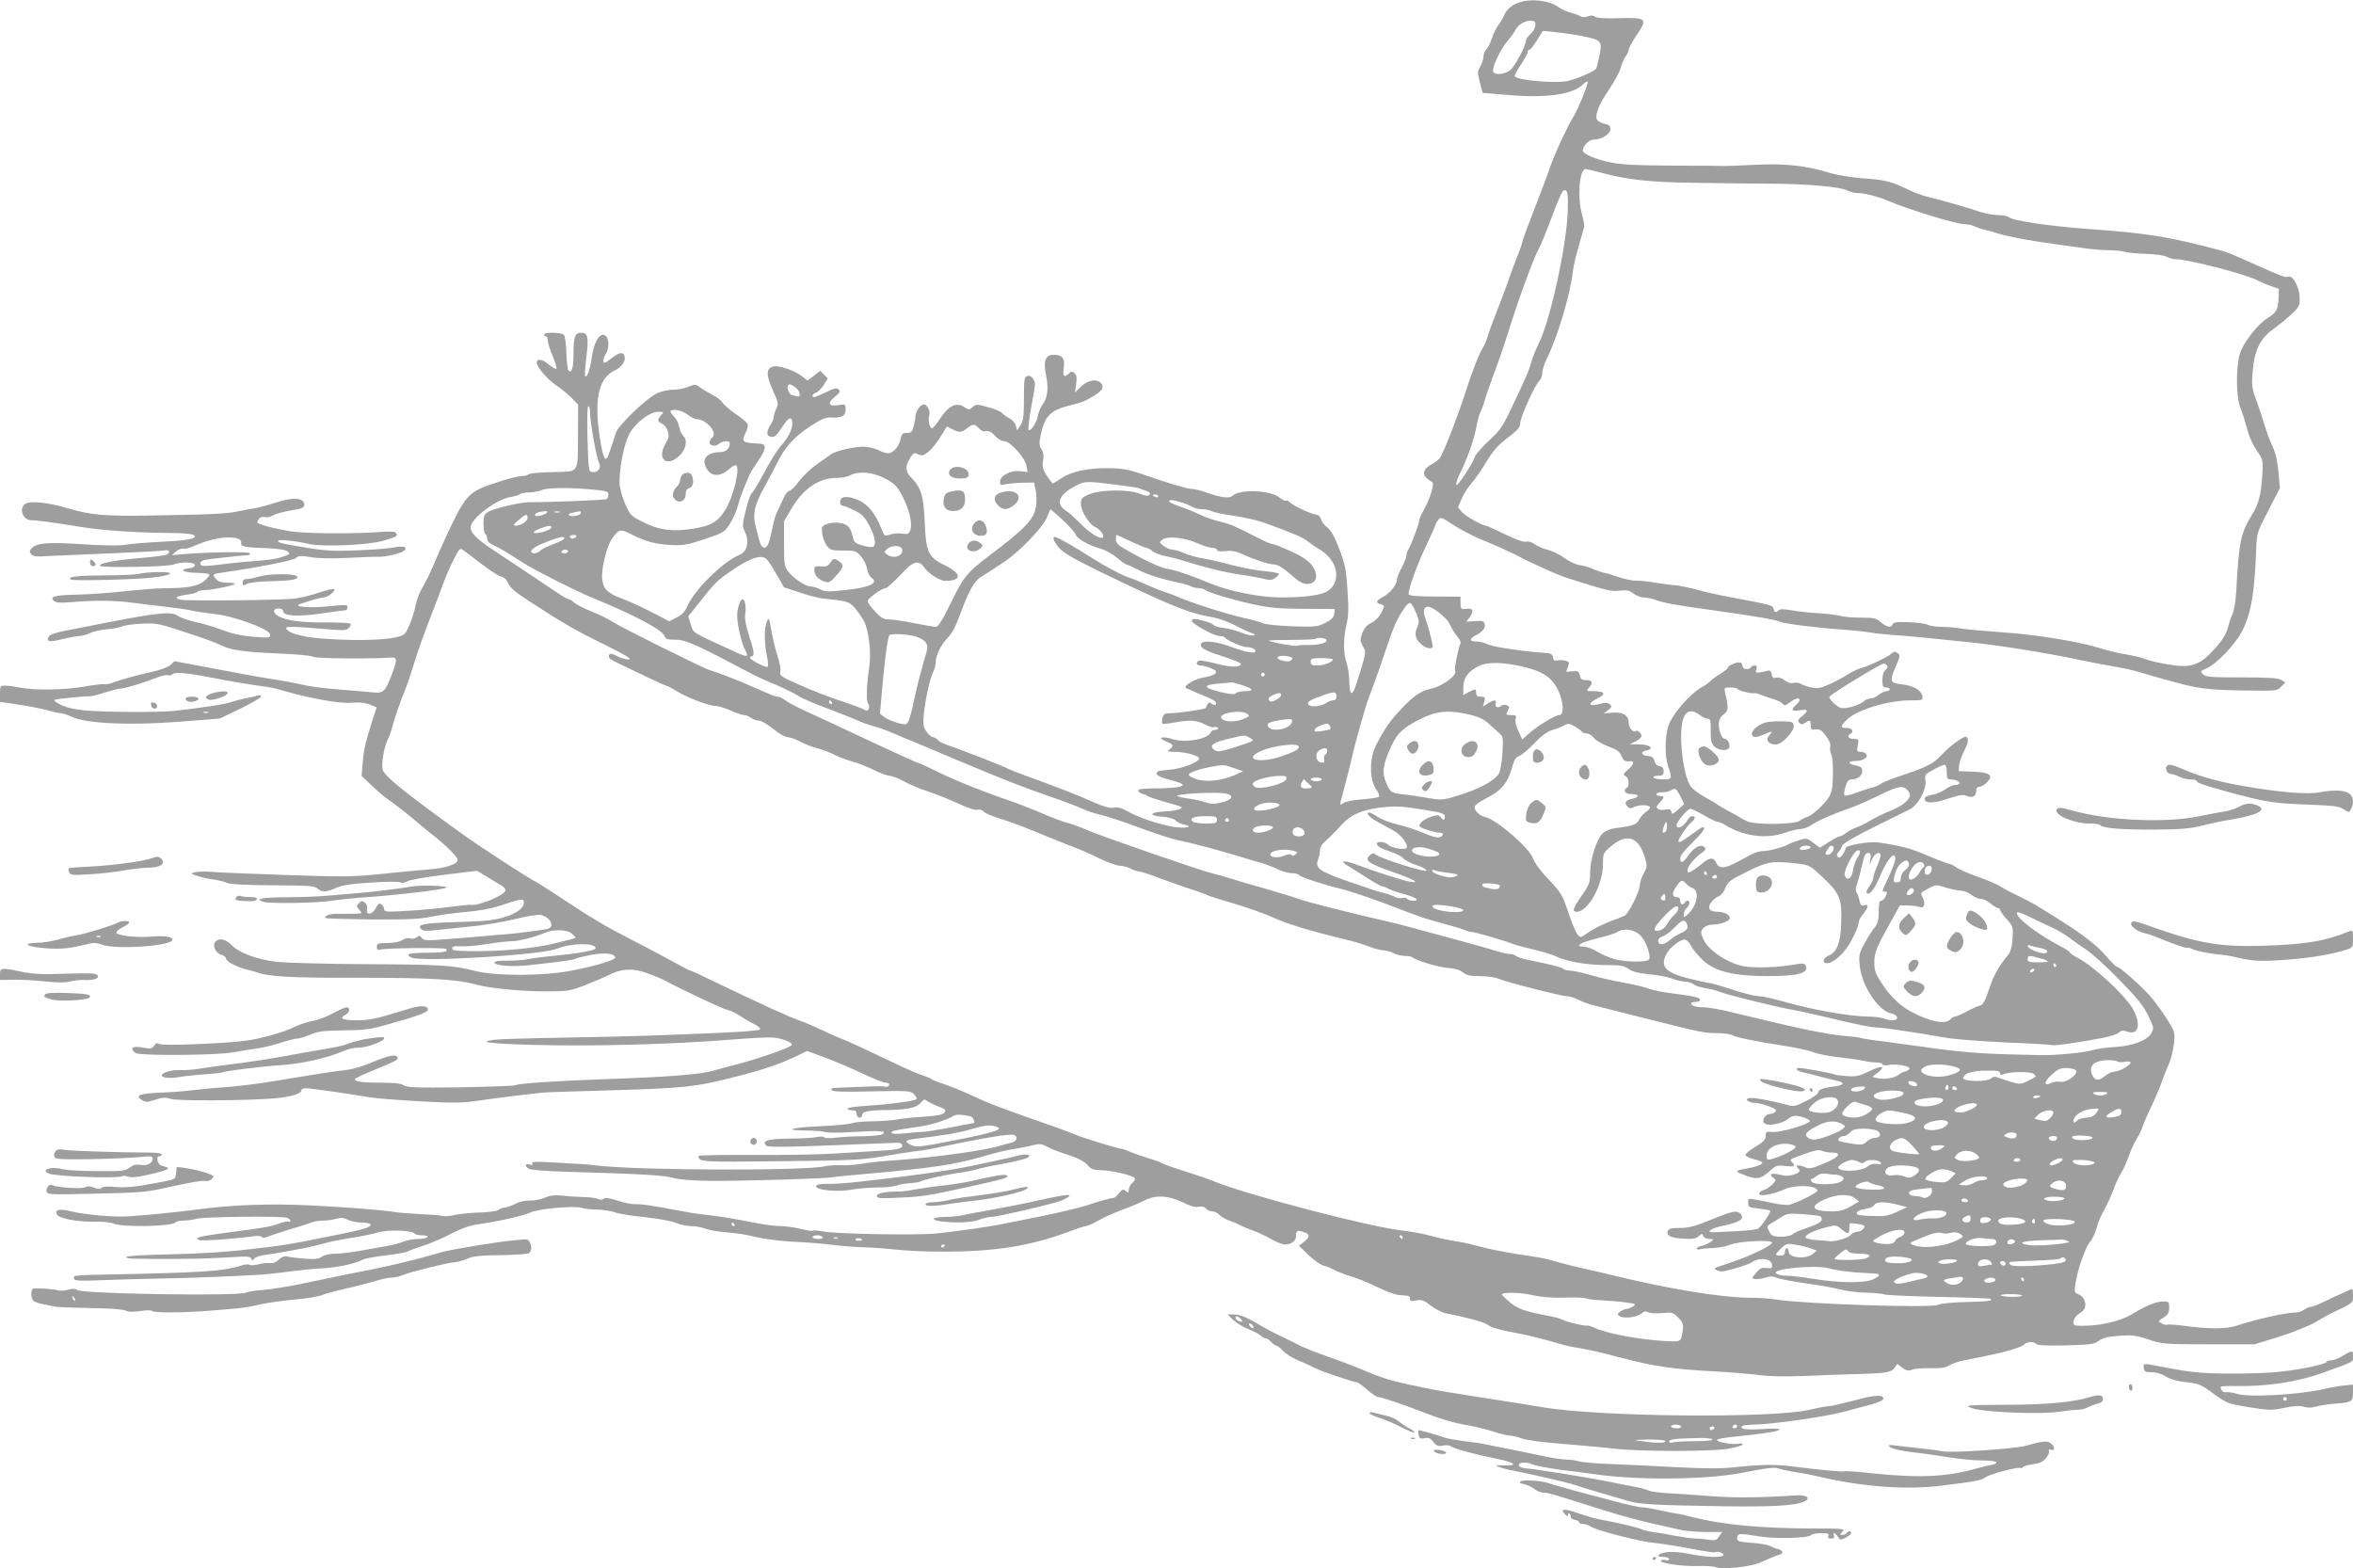 <?xml version="1.0" standalone="no"?>
<!DOCTYPE svg PUBLIC "-//W3C//DTD SVG 20010904//EN"
 "http://www.w3.org/TR/2001/REC-SVG-20010904/DTD/svg10.dtd">
<svg version="1.0" xmlns="http://www.w3.org/2000/svg"
 width="1280pt" height="853pt" viewBox="0 0 1280 853"
 preserveAspectRatio="xMidYMid meet">
<g transform="translate(0,853) scale(0.1,-0.1)"
fill="#9e9e9e" stroke="none">
<path d="M8241 8507 c-28 -15 -48 -35 -57 -56 -7 -18 -22 -44 -33 -57 -11 -14
-27 -47 -36 -74 -9 -27 -23 -54 -31 -60 -7 -7 -14 -24 -14 -37 0 -14 -8 -38
-17 -54 -16 -26 -16 -34 -3 -86 l15 -58 130 -11 c214 -19 360 1 415 56 12 12
24 19 27 16 6 -6 -51 -148 -78 -191 -37 -62 -98 -193 -127 -275 -16 -47 -57
-156 -91 -242 -34 -87 -61 -162 -61 -168 0 -6 -13 -43 -29 -83 -16 -39 -38
-99 -49 -132 -11 -33 -39 -107 -62 -165 -23 -58 -45 -119 -49 -136 -5 -16 -15
-41 -24 -55 -20 -31 -61 -135 -96 -246 -45 -139 -122 -336 -140 -357 -9 -10
-28 -24 -43 -32 -41 -21 -53 -49 -29 -73 10 -10 24 -20 31 -23 16 -5 -10 -91
-46 -154 -13 -22 -24 -48 -24 -58 0 -16 -41 -124 -60 -158 -6 -10 -10 -25 -10
-33 0 -9 -11 -37 -25 -63 -14 -26 -25 -54 -25 -62 0 -28 -36 -75 -73 -95 -42
-22 -46 -34 -17 -42 24 -6 24 -9 1 -52 -10 -19 -33 -41 -52 -50 -23 -11 -38
-28 -48 -54 -13 -35 -13 -42 3 -72 17 -31 17 -34 -9 -121 -15 -49 -31 -99 -36
-111 -16 -42 -29 -24 -29 40 -1 34 -7 80 -15 102 -18 50 -18 133 0 209 11 45
12 87 5 187 -7 113 -13 140 -45 224 -26 68 -46 102 -66 117 -15 11 -30 31 -33
44 -4 14 -14 24 -24 24 -22 0 -122 46 -145 67 -9 9 -20 13 -23 10 -4 -4 -19 4
-35 17 -47 40 -218 46 -254 9 -17 -16 -59 -11 -144 18 -30 11 -64 19 -76 19
-25 0 -135 33 -270 80 -72 25 -107 32 -180 33 -113 2 -205 -17 -260 -54 -24
-16 -45 -29 -48 -29 -2 0 -17 19 -32 41 -22 35 -26 49 -21 82 5 28 2 47 -9 63
-12 19 -13 32 -4 76 22 105 52 135 156 162 78 20 76 19 127 49 50 28 64 50 47
71 -23 27 -71 20 -109 -16 l-34 -33 6 46 c5 35 3 49 -9 59 -13 11 -19 10 -33
-4 -25 -22 -31 -13 -25 35 7 49 -9 69 -53 69 -48 0 -60 -32 -43 -115 14 -69 7
-122 -20 -156 -10 -13 -21 -41 -25 -61 -7 -38 -40 -88 -51 -76 -3 3 3 57 14
119 12 62 21 120 21 129 0 27 -24 52 -43 44 -15 -5 -17 -22 -17 -123 0 -96 -3
-121 -19 -144 l-18 -29 -7 26 c-3 14 -19 32 -34 40 -16 8 -34 21 -41 29 -6 8
-41 23 -76 32 -62 17 -66 17 -84 1 -18 -17 -22 -17 -43 -2 -46 32 -90 9 -142
-73 -15 -22 -31 -41 -36 -41 -13 0 -23 44 -15 69 7 24 -10 61 -30 61 -18 0
-45 -39 -45 -65 0 -11 -5 -36 -10 -55 -8 -30 -14 -36 -37 -35 -23 0 -28 -5
-34 -33 -7 -37 -32 -68 -60 -77 -10 -3 -36 3 -58 15 -22 11 -59 20 -83 20 -54
0 -152 -23 -177 -41 -10 -8 -46 -33 -79 -56 -33 -23 -76 -65 -97 -93 -20 -27
-43 -50 -51 -50 -8 0 -24 -21 -35 -47 -12 -27 -27 -59 -34 -73 -7 -14 -18 -54
-25 -90 -7 -36 -17 -73 -22 -82 -15 -30 -37 -20 -47 20 -5 20 -15 57 -21 81
-17 65 -5 116 48 211 26 47 59 110 74 140 39 79 91 136 177 192 58 38 82 48
110 47 59 -4 81 8 81 43 0 30 -1 30 -39 24 -55 -8 -63 10 -20 45 27 22 32 30
21 40 -10 11 -23 8 -67 -14 -31 -15 -60 -27 -65 -27 -18 0 -11 18 10 25 10 3
29 22 41 41 l22 36 -21 20 -20 21 -34 -27 -35 -26 -33 25 c-43 32 -124 59
-154 51 -39 -10 -40 -46 -2 -128 30 -67 32 -77 20 -99 -7 -13 -13 -32 -14 -42
0 -10 -6 -28 -14 -40 -27 -43 -29 -65 -6 -72 23 -7 31 0 76 68 27 41 44 41 44
1 0 -32 -23 -76 -64 -122 -18 -20 -58 -85 -89 -144 -32 -58 -62 -108 -67 -110
-6 -2 -20 -42 -32 -90 -21 -85 -21 -89 -3 -127 22 -51 8 -104 -33 -120 -91
-37 -247 -192 -285 -283 -11 -25 -28 -43 -56 -57 l-40 -21 -96 50 c-53 27
-122 59 -153 70 -87 33 -108 52 -116 106 -7 54 23 180 53 223 39 54 45 56 108
23 75 -38 127 -52 215 -57 63 -3 87 1 181 32 104 35 108 38 138 84 17 27 37
72 44 101 13 47 26 83 64 168 6 14 27 47 46 74 19 26 35 58 35 70 0 19 -6 22
-52 24 -67 3 -76 12 -53 55 10 19 15 41 12 50 -3 8 -33 34 -66 56 -33 23 -65
50 -71 61 -6 11 -30 30 -53 41 -23 12 -53 30 -68 41 -24 18 -28 19 -64 4 -20
-9 -58 -16 -84 -16 -25 0 -64 -9 -86 -19 -58 -27 -212 -175 -224 -214 -10 -33
-27 -85 -42 -125 -14 -35 -25 -19 -38 50 -44 242 -21 369 75 414 38 18 60 53
51 78 -9 24 -30 19 -73 -15 -30 -24 -40 -28 -42 -16 -2 9 4 27 13 41 23 35 17
100 -10 104 -29 4 -55 -45 -66 -124 -9 -65 -26 -111 -36 -100 -3 3 0 50 7 106
13 106 8 130 -29 130 -33 0 -41 -22 -41 -111 0 -81 -10 -113 -28 -94 -4 4 -9
46 -11 93 -1 48 -8 93 -13 100 -12 14 -108 17 -108 2 0 -5 5 -10 10 -10 6 0
10 -10 10 -22 0 -13 12 -51 27 -86 14 -34 23 -65 20 -68 -3 -4 -23 7 -43 24
-35 29 -64 33 -64 9 0 -24 57 -90 104 -122 28 -19 67 -50 86 -70 l35 -36 -1
-157 c-1 -225 11 -206 -136 -210 -67 -1 -127 -7 -132 -12 -6 -6 -24 -10 -40
-10 -17 0 -80 -16 -141 -37 -151 -50 -161 -61 -278 -313 -14 -30 -42 -93 -61
-139 -20 -46 -47 -101 -60 -121 -13 -21 -29 -62 -35 -92 -5 -30 -21 -79 -34
-109 -24 -54 -26 -55 -78 -67 -68 -14 -209 -18 -364 -8 -122 7 -204 26 -225
52 -16 18 20 18 196 3 110 -10 128 -9 141 4 8 8 13 19 10 24 -3 4 -61 7 -129
7 -130 -2 -215 9 -260 32 -35 18 -37 44 -3 44 14 0 25 -6 25 -14 0 -27 78 -32
205 -14 66 10 126 18 133 18 6 0 12 7 12 15 0 17 4 17 -121 5 -88 -8 -176 0
-139 13 55 20 116 37 131 37 21 0 67 36 57 45 -3 4 -39 -4 -80 -18 -40 -14
-100 -29 -133 -33 -61 -9 -567 -14 -617 -7 -45 7 -32 20 27 28 30 3 57 11 60
16 4 5 23 9 43 9 38 1 150 24 160 34 3 3 -15 6 -40 6 -31 0 -50 6 -61 18 -25
27 -22 30 31 37 189 27 385 65 401 79 14 13 27 14 82 5 40 -7 114 -8 199 -4
74 4 148 7 164 6 42 -2 134 20 147 35 17 20 -7 26 -64 15 -28 -5 -117 -12
-197 -15 -119 -5 -168 -3 -270 14 -142 23 -162 28 -156 39 5 8 100 -2 171 -19
72 -16 321 -5 398 18 76 22 82 26 72 42 -5 9 -31 10 -89 6 -141 -11 -398 -9
-481 3 -89 14 -185 39 -185 49 1 20 20 34 40 29 13 -3 33 1 45 9 12 8 56 20
96 27 63 10 74 15 74 32 0 37 -59 42 -151 12 -43 -14 -97 -28 -119 -32 -22 -3
-61 -11 -87 -16 -61 -14 -147 -18 -458 -23 -272 -5 -343 1 -475 40 -102 30
-195 40 -224 25 -41 -22 -19 -91 29 -91 31 0 121 -12 260 -35 108 -19 310 -33
470 -34 126 -1 160 -6 160 -20 0 -13 -55 -22 -160 -27 -128 -7 -165 -10 -230
-19 -31 -4 -135 -2 -232 5 -183 12 -242 6 -268 -25 -10 -12 -10 -18 0 -30 10
-12 29 -14 89 -10 42 2 198 9 346 15 149 6 280 13 293 16 24 5 30 -10 10 -23
-7 -4 -74 -13 -148 -19 -135 -11 -224 -29 -216 -42 7 -12 368 -6 399 7 42 16
117 14 117 -3 0 -9 -12 -16 -33 -18 -57 -5 -29 -23 38 -24 36 -1 69 -4 73 -8
4 -5 -8 -20 -26 -36 -35 -29 -92 -40 -221 -40 -36 0 -133 -8 -216 -17 -82 -9
-201 -17 -263 -18 -116 -3 -145 -11 -117 -35 11 -9 37 -11 103 -5 115 10 234
9 324 -4 40 -5 118 -15 173 -21 55 -6 121 -15 146 -21 25 -6 81 -14 125 -19
108 -11 304 -84 304 -112 0 -18 -5 -19 -91 -12 -64 5 -115 16 -168 36 -41 16
-107 36 -146 44 -38 8 -82 23 -96 33 -35 26 -108 19 -399 -38 -63 -13 -155
-30 -204 -40 -59 -11 -93 -22 -100 -33 -18 -29 2 -33 72 -15 37 9 79 17 93 17
14 0 40 7 58 16 18 9 60 18 94 21 34 3 71 10 82 16 10 5 58 12 105 14 81 4 93
2 240 -47 85 -27 171 -59 190 -69 50 -27 132 -39 319 -46 93 -4 174 -11 185
-18 18 -10 314 -12 426 -4 31 2 31 -15 2 -91 -38 -98 -45 -105 -110 -98 -31 3
-111 10 -177 15 -66 5 -145 15 -175 21 -83 18 -127 26 -210 39 -41 6 -122 21
-180 32 -58 11 -156 29 -218 41 l-113 21 -22 -21 c-12 -11 -55 -27 -97 -36
-82 -18 -169 -42 -215 -59 -16 -7 -37 -10 -47 -9 -9 2 -58 -4 -110 -13 -106
-19 -268 -21 -347 -6 -29 6 -67 11 -82 11 -28 0 -29 -2 -29 -44 l0 -44 42 -6
c119 -18 178 -29 224 -42 28 -8 58 -14 66 -14 9 0 37 -9 62 -21 82 -36 319
-46 584 -25 l217 17 113 54 c61 30 112 59 112 66 0 7 -8 9 -22 4 -13 -4 -43
-10 -68 -15 -25 -5 -58 -14 -75 -20 -28 -11 -154 -30 -305 -47 -85 -9 -371 -8
-485 2 -61 6 -105 16 -135 31 -29 15 -40 24 -30 28 17 5 155 19 185 18 10 -1
46 8 80 19 33 11 74 22 90 23 32 3 105 25 193 58 29 11 58 18 66 15 7 -3 18
-1 23 4 15 15 68 11 223 -19 73 -15 224 -40 280 -47 25 -3 59 -10 75 -15 159
-47 324 -78 395 -73 45 4 77 0 102 -10 l37 -15 -21 -64 c-40 -126 -49 -164
-55 -236 l-6 -73 59 -56 c32 -30 70 -62 84 -71 33 -22 128 -97 160 -125 14
-13 48 -41 75 -62 71 -54 145 -127 145 -142 0 -24 -64 -46 -160 -53 -52 -4
-170 -15 -262 -25 -150 -15 -203 -16 -510 -5 -189 6 -371 14 -406 17 -35 3
-75 2 -90 -2 -27 -7 -27 -7 12 -20 21 -7 61 -17 90 -20 28 -4 60 -12 71 -18
13 -7 103 -12 248 -13 196 -1 230 -3 245 -18 24 -21 47 -20 101 4 32 15 80 22
190 29 80 5 152 6 160 1 9 -5 23 -2 35 5 12 8 102 24 201 36 l180 22 55 -33
c30 -19 65 -40 78 -47 12 -7 22 -19 22 -26 0 -26 -152 -89 -192 -79 -4 1 -56
-5 -115 -12 -59 -8 -163 -18 -230 -21 -106 -7 -123 -5 -123 7 0 9 -6 21 -14
27 -12 10 -18 7 -31 -18 -19 -38 -55 -43 -48 -8 3 14 -2 29 -12 37 -14 11 -18
11 -32 -3 -15 -15 -15 -18 2 -37 18 -20 18 -20 -36 -21 -30 -1 -70 0 -89 0
-34 1 -70 -13 -59 -23 3 -3 115 -6 249 -8 196 -1 261 2 325 15 44 9 130 21
190 26 69 6 138 18 185 34 116 39 130 41 130 18 0 -31 -38 -60 -109 -81 -51
-16 -105 -22 -255 -26 -190 -6 -222 -13 -193 -40 8 -8 32 -10 77 -4 36 4 121
13 190 20 69 6 177 24 241 40 64 16 127 26 140 23 55 -13 80 -66 36 -77 -27
-6 -203 -28 -232 -29 -11 0 -58 -4 -105 -9 -47 -4 -141 -12 -209 -17 -111 -9
-126 -8 -137 7 -10 13 -14 14 -27 3 -9 -7 -25 -10 -36 -6 -12 4 -30 0 -43 -9
-14 -10 -44 -16 -80 -16 -52 0 -58 -2 -58 -21 0 -15 5 -19 18 -15 28 9 349 12
358 4 15 -16 -7 -20 -105 -21 -99 -1 -119 -7 -83 -26 48 -26 711 14 792 48 75
31 210 33 210 3 0 -12 -86 -28 -230 -42 -63 -6 -128 -15 -145 -19 -16 -4 -63
-7 -102 -7 -48 1 -73 -3 -73 -10 0 -18 97 -25 195 -14 187 21 233 28 244 34 6
4 44 13 84 21 74 14 127 9 134 -12 5 -14 -98 -46 -237 -73 -149 -30 -411 -31
-525 -2 -120 31 -185 35 -600 37 -209 1 -423 7 -475 12 -110 12 -210 49 -253
94 -30 31 -67 38 -86 15 -17 -21 3 -62 33 -70 14 -3 26 -13 26 -22 0 -15 67
-49 118 -60 15 -3 34 -8 42 -11 71 -26 176 -33 555 -32 401 0 540 -8 645 -37
77 -21 243 -37 385 -37 114 0 125 2 211 35 50 20 109 45 130 56 68 34 131 36
207 7 37 -14 75 -29 84 -34 107 -57 325 -160 350 -165 18 -4 48 -18 68 -32 20
-13 54 -34 77 -45 22 -11 37 -24 32 -29 -8 -8 -146 -17 -374 -25 -41 -1 -145
-6 -230 -9 -85 -3 -299 -8 -475 -11 -176 -3 -339 -8 -362 -11 -99 -12 -37 -21
195 -28 332 -9 759 2 1083 28 101 8 204 14 229 12 52 -3 112 -26 107 -41 -4
-12 -161 -68 -287 -102 -52 -13 -117 -31 -145 -39 -67 -19 -244 -33 -570 -44
-295 -11 -487 -24 -503 -34 -6 -3 -140 -8 -298 -11 -239 -3 -291 -1 -308 11
-14 10 -50 14 -121 14 -100 0 -145 6 -145 19 0 4 46 26 102 49 122 50 134 56
131 68 -5 21 -49 13 -131 -22 -53 -23 -112 -41 -152 -45 -36 -4 -96 -13 -135
-19 -38 -6 -95 -15 -125 -20 -30 -5 -82 -14 -115 -19 -93 -16 -223 -32 -300
-37 -38 -2 -106 -9 -150 -14 -44 -6 -127 -12 -184 -14 -112 -5 -138 -15 -100
-40 22 -13 29 -13 72 1 39 13 56 14 85 5 39 -12 404 -10 567 3 87 8 145 25
145 45 0 6 10 10 23 10 21 1 249 -32 352 -50 28 -5 147 -14 266 -21 188 -10
230 -10 325 4 102 15 265 35 344 43 19 2 193 8 385 13 394 12 448 18 660 72
156 39 252 72 342 116 l53 26 103 -38 c56 -21 147 -60 203 -87 56 -26 111 -48
123 -48 14 0 21 -5 18 -12 -2 -7 -10 -12 -17 -10 -17 4 -41 4 -175 -2 -136 -5
-128 -4 -119 -17 5 -8 67 -10 217 -6 197 4 211 3 229 -15 10 -10 16 -22 14
-27 -6 -10 -148 -29 -278 -37 -54 -3 -98 -10 -98 -15 0 -5 11 -9 25 -9 18 0
25 -5 25 -20 0 -11 7 -20 15 -20 8 0 15 6 15 14 0 18 31 26 115 27 126 1 181
12 203 39 17 21 22 22 35 11 9 -7 36 -20 61 -30 40 -15 44 -19 34 -33 -10 -12
-38 -18 -113 -23 -55 -3 -120 -10 -145 -15 -25 -5 -84 -9 -132 -10 -48 0 -99
-5 -113 -10 -15 -6 -94 -13 -176 -17 -157 -6 -206 -23 -68 -23 44 0 88 -4 97
-8 9 -5 80 -5 156 0 142 9 184 6 156 -12 -8 -6 -55 -10 -105 -11 -49 0 -116
-4 -148 -8 -33 -4 -61 -3 -64 2 -3 5 -22 5 -42 1 -20 -4 -86 -8 -148 -8 -116
-1 -151 -12 -125 -38 9 -9 86 -9 345 1 182 7 345 14 362 14 20 2 30 -3 33 -14
3 -19 -30 -25 -168 -32 -41 -3 -138 -8 -215 -13 -77 -5 -272 -8 -433 -7 -160
1 -292 -1 -292 -5 1 -34 10 -34 446 -29 383 4 442 7 554 26 69 12 145 24 170
27 25 2 65 8 90 13 289 61 434 85 455 77 25 -9 17 -35 -12 -42 -16 -3 -39 -10
-53 -14 -79 -28 -404 -72 -625 -85 -38 -3 -97 -9 -130 -15 -33 -6 -87 -10
-120 -9 -33 1 -71 -1 -85 -5 -105 -26 -1013 -24 -1245 4 -38 4 -77 8 -85 8 -8
0 -73 3 -144 8 -103 6 -128 5 -121 -5 5 -10 2 -11 -14 -6 -26 8 -28 -10 -3
-24 9 -5 96 -12 192 -15 437 -13 537 -19 589 -33 36 -10 105 -16 210 -17 173
-1 621 12 662 20 14 3 99 11 190 19 360 32 479 50 643 99 48 14 118 31 155 36
36 6 83 15 104 21 31 8 44 7 75 -10 20 -11 62 -27 92 -37 74 -23 112 -42 132
-68 13 -16 28 -21 70 -22 55 -1 164 -26 180 -42 5 -5 0 -16 -12 -27 -11 -10
-20 -27 -20 -38 0 -17 -2 -18 -16 -6 -14 11 -19 10 -36 -11 -11 -14 -23 -25
-27 -26 -22 -2 -85 -19 -141 -39 -36 -12 -146 -39 -245 -59 -99 -20 -202 -41
-230 -46 -72 -15 -246 -39 -350 -50 -106 -11 -548 -3 -618 11 -27 5 -52 7 -57
4 -5 -3 -34 2 -66 10 -32 8 -82 15 -110 15 -28 0 -96 9 -150 20 -93 20 -205
37 -284 45 -19 2 -71 10 -115 19 -154 29 -210 37 -240 35 -16 -1 -59 8 -94 19
-46 15 -69 18 -77 11 -8 -6 -20 -7 -31 -1 -10 5 -45 9 -78 10 -33 1 -85 4
-116 8 -41 4 -66 1 -95 -11 -21 -10 -58 -17 -81 -16 -25 1 -58 -6 -82 -19 -22
-11 -48 -20 -59 -20 -10 0 -23 -5 -30 -12 -6 -6 -49 -12 -99 -14 -48 -1 -110
-7 -136 -13 -26 -6 -58 -9 -70 -6 -13 4 -66 8 -118 10 -52 3 -110 7 -129 10
-96 14 -247 26 -459 37 -233 12 -442 4 -631 -22 -86 -12 -276 -31 -373 -37
-81 -5 -239 9 -318 29 -58 14 -84 6 -68 -20 14 -22 115 -40 209 -38 36 1 79
-3 96 -10 54 -22 325 -16 340 7 3 5 22 9 42 9 20 0 52 4 71 10 39 11 468 16
494 5 9 -4 17 -11 17 -17 0 -5 -4 -7 -9 -4 -5 3 -28 -1 -52 -10 -46 -17 -80
-23 -302 -52 -140 -19 -164 -26 -132 -38 15 -6 211 8 302 22 17 2 34 0 38 -5
4 -7 17 -5 38 4 18 7 73 25 122 40 50 14 100 31 113 36 13 5 40 9 60 9 20 0
52 4 71 10 25 7 40 6 62 -5 15 -8 48 -15 73 -15 25 0 48 -5 51 -10 9 -14 -34
-28 -170 -55 -66 -13 -158 -32 -205 -41 -47 -9 -121 -21 -165 -26 -44 -5 -93
-11 -110 -13 -117 -15 -270 -25 -454 -29 -117 -2 -217 -8 -222 -13 -5 -5 7 -9
29 -10 129 -3 362 -2 447 3 55 3 122 6 148 8 34 2 51 -2 54 -11 4 -11 7 -11
17 1 6 7 31 16 56 19 25 3 72 11 105 17 33 6 85 16 115 21 30 6 75 17 100 24
25 8 90 21 145 30 55 8 124 22 153 31 56 16 187 11 198 -7 3 -5 21 -9 40 -9
21 0 33 -4 29 -10 -3 -5 -26 -10 -51 -10 -25 0 -61 -7 -80 -15 -20 -8 -62 -19
-93 -24 -31 -6 -94 -17 -141 -25 -47 -9 -108 -16 -135 -16 -30 0 -60 -7 -73
-16 -18 -13 -39 -15 -95 -11 -40 3 -81 8 -92 11 -14 5 -29 0 -44 -13 -24 -21
-34 -24 -62 -22 -9 1 -35 -2 -58 -8 -22 -5 -43 -5 -46 -1 -3 4 -24 2 -47 -6
-99 -30 -198 -37 -755 -48 -79 -1 -146 -5 -149 -9 -3 -3 -3 -11 1 -17 5 -7 50
-9 148 -4 78 3 225 7 327 9 159 3 327 9 525 20 28 1 104 9 170 18 66 8 129 15
140 15 101 3 212 24 262 51 10 5 65 15 123 22 58 7 110 16 116 20 6 5 42 18
80 30 38 12 108 41 155 66 60 31 106 47 150 53 98 13 251 47 284 64 41 20 233
38 276 26 19 -6 59 -10 89 -10 30 -1 73 -7 95 -15 22 -8 94 -20 160 -26 66 -7
142 -20 168 -30 26 -11 65 -19 87 -19 22 0 57 -6 77 -14 21 -8 74 -17 118 -20
44 -3 114 -14 155 -25 42 -10 132 -22 205 -26 72 -3 168 -11 215 -17 47 -6
121 -12 165 -13 44 -1 125 -7 180 -13 55 -6 161 -11 235 -11 308 -1 501 30
735 120 28 10 56 19 63 19 7 0 36 13 65 29 28 17 88 43 132 60 44 16 98 39
120 50 59 32 132 28 207 -9 43 -21 70 -29 88 -25 18 4 31 1 40 -10 7 -8 22
-15 35 -15 12 0 30 -9 40 -20 9 -10 34 -24 54 -31 20 -6 45 -17 56 -23 11 -7
43 -20 70 -30 28 -10 73 -31 101 -47 28 -16 61 -29 73 -29 35 0 61 19 61 44 0
32 7 36 41 24 36 -12 37 -26 2 -54 l-27 -21 54 -52 c30 -28 66 -53 80 -56 14
-3 41 -14 60 -24 19 -10 60 -26 91 -35 31 -9 94 -34 140 -57 46 -23 100 -43
119 -44 58 -4 60 -4 60 -20 0 -13 7 -15 34 -9 29 5 42 1 80 -29 25 -19 63 -38
83 -42 91 -16 209 -48 223 -60 19 -16 67 -30 150 -45 60 -10 171 -38 247 -61
17 -5 44 -12 60 -15 97 -16 142 -26 263 -58 175 -47 295 -65 510 -76 96 -5
211 -15 255 -21 51 -7 141 -8 250 -4 94 4 217 9 275 10 158 4 189 9 206 34
l15 21 28 -21 c22 -16 32 -18 53 -10 15 6 60 9 100 8 54 -1 81 2 99 14 13 9
49 22 79 28 30 6 87 17 125 25 109 22 188 46 205 61 20 18 52 19 67 4 8 -8 60
-10 161 -8 133 4 154 6 179 25 20 15 50 23 108 27 70 6 90 4 160 -19 78 -26
87 -27 330 -27 l250 0 135 42 c74 23 160 58 191 76 31 19 76 44 100 55 114 55
109 51 109 93 0 21 -3 37 -7 35 -5 -2 -26 -12 -48 -22 -22 -9 -68 -30 -101
-47 -34 -16 -68 -29 -76 -29 -8 0 -23 -7 -34 -15 -10 -8 -31 -15 -46 -15 -52
0 -221 -38 -318 -71 -60 -20 -156 -20 -300 0 -41 5 -78 7 -82 5 -4 -3 -17 0
-29 7 -22 11 -21 11 10 31 25 16 31 27 31 54 0 32 -2 34 -34 34 -36 0 -93 -23
-161 -65 -75 -47 -207 -74 -312 -66 -25 2 -14 46 16 64 16 9 31 25 33 35 8 28
-9 61 -35 71 -23 9 -24 12 -16 63 12 76 55 198 80 224 11 12 26 45 34 73 7 28
25 72 40 96 14 25 37 75 51 111 13 36 32 77 42 92 9 14 23 41 29 59 7 18 19
48 26 66 6 17 22 48 33 67 12 19 25 46 29 60 4 14 26 66 50 115 23 50 48 108
55 130 7 22 23 63 36 91 13 28 26 80 30 115 6 63 5 66 -34 129 -23 36 -60 89
-84 118 -45 55 -175 171 -192 173 -6 0 -31 25 -56 54 -63 75 -148 137 -390
284 -19 11 -64 34 -98 51 -35 16 -76 38 -90 48 -15 10 -70 34 -122 52 -52 18
-106 42 -119 52 -13 10 -29 18 -35 18 -6 0 -60 20 -119 45 -95 41 -143 53
-269 72 -49 7 -178 -15 -178 -31 0 -6 -7 -22 -16 -35 -12 -16 -19 -20 -27 -12
-7 7 -6 16 6 29 9 10 17 23 17 28 0 15 77 58 275 155 33 16 76 37 95 47 45 22
92 111 84 158 -5 28 -2 32 44 57 27 15 55 27 61 27 6 0 11 -17 11 -40 0 -33 3
-40 19 -40 26 0 51 -10 51 -21 0 -5 -10 -9 -23 -9 -13 0 -38 -11 -55 -24 -18
-13 -50 -26 -72 -30 -26 -4 -40 -12 -40 -21 0 -27 45 -27 126 0 61 20 83 24
101 16 31 -14 53 -4 53 25 0 17 6 24 18 24 10 0 29 11 42 25 36 38 15 54 -78
57 l-77 3 2 30 c1 17 14 53 29 82 17 34 23 57 17 67 -7 13 -15 11 -52 -14 -25
-16 -65 -50 -89 -77 -46 -49 -77 -65 -242 -120 -41 -14 -82 -31 -90 -38 -8 -7
-33 -17 -55 -22 -22 -6 -61 -19 -87 -29 -26 -10 -50 -15 -54 -11 -4 4 -2 25 5
47 9 30 17 40 32 40 34 0 59 19 59 45 0 20 -6 25 -35 31 -43 8 -46 24 -4 24
40 0 70 16 63 35 -4 8 -17 15 -31 15 -22 0 -23 3 -17 35 6 33 4 35 -19 35 -32
0 -43 16 -21 28 22 12 9 32 -20 32 -36 0 -36 8 1 45 53 53 222 105 346 105 64
0 68 1 65 21 -5 34 -48 59 -111 66 -67 7 -70 16 -32 103 22 50 22 56 8 67 -14
10 -20 10 -34 -3 -22 -19 -124 -68 -164 -78 -16 -4 -50 -20 -75 -36 -25 -16
-70 -40 -101 -54 -49 -21 -62 -23 -100 -15 -24 6 -49 15 -55 20 -7 5 -23 7
-36 4 -16 -4 -32 1 -49 14 -16 12 -34 18 -47 15 -16 -5 -21 -1 -24 18 -2 13
-9 22 -18 20 -71 -16 -73 -16 -65 7 4 15 2 21 -9 21 -8 0 -18 -4 -21 -10 -9
-15 -45 -12 -45 4 0 8 -5 18 -11 21 -12 8 -69 -14 -69 -26 0 -5 -19 -21 -42
-35 -24 -14 -48 -32 -53 -39 -6 -7 -29 -23 -52 -36 -65 -38 -159 -149 -178
-210 -19 -67 -19 -164 0 -219 23 -65 21 -70 -29 -70 -25 0 -48 5 -51 10 -4 6
7 10 24 10 26 0 31 4 31 24 0 18 -6 26 -22 28 -14 2 -24 12 -28 28 -4 19 -13
26 -39 28 -36 4 -38 25 -3 30 12 2 22 7 22 12 0 12 -27 20 -73 21 l-42 0 33
16 c17 9 32 22 32 29 0 15 -25 36 -33 27 -11 -11 -37 19 -37 43 0 42 -31 62
-86 57 l-49 -4 23 18 c21 17 22 21 8 32 -11 9 -24 10 -52 2 -60 -17 -72 1 -17
28 53 26 46 41 -21 41 -37 0 -38 1 -23 18 25 28 21 42 -13 42 -24 0 -31 5 -36
26 -6 23 -11 25 -40 22 -19 -2 -34 -3 -34 -2 0 2 4 14 10 28 8 23 7 26 -15 32
-14 3 -34 4 -45 1 -14 -3 -20 1 -22 17 -2 17 -11 22 -43 24 -117 8 -284 33
-310 46 -17 9 -45 16 -62 16 -41 0 -42 15 -5 34 38 20 55 41 48 63 -5 15 -14
17 -52 14 l-47 -3 17 23 c25 37 21 51 -16 47 -32 -3 -33 -1 -33 32 l0 34 -139
1 c-97 0 -141 4 -143 12 -6 18 45 160 98 271 27 56 49 105 49 110 0 4 7 15 14
24 12 17 18 15 81 -27 38 -24 102 -59 144 -76 84 -34 198 -86 221 -100 8 -5
26 -14 40 -20 14 -6 57 -26 95 -44 39 -19 99 -43 135 -54 202 -64 225 -70 272
-64 38 4 52 2 74 -16 15 -11 39 -21 55 -21 16 0 46 -6 66 -14 47 -17 116 -29
313 -56 207 -29 341 -51 362 -62 22 -11 217 -35 343 -43 55 -4 123 -11 150
-16 28 -5 86 -11 130 -14 81 -5 184 -15 420 -40 152 -16 402 -56 565 -90 63
-14 156 -31 205 -40 50 -8 110 -21 135 -29 25 -7 63 -19 85 -25 22 -6 63 -17
90 -25 150 -42 202 -49 391 -52 190 -3 191 -3 213 20 l23 24 -24 14 c-17 10
-73 13 -215 13 -167 0 -195 2 -209 17 -16 15 -15 18 19 32 55 23 159 133 196
207 48 98 66 206 75 454 3 76 7 86 66 199 l62 120 -7 85 c-5 58 -15 103 -32
141 -14 30 -34 82 -43 115 -10 33 -30 94 -45 135 -25 67 -27 83 -21 158 8 111
40 178 104 225 26 19 71 55 100 81 48 44 52 51 52 93 0 57 -36 126 -61 118
-17 -6 -33 0 -179 65 -128 58 -151 67 -195 79 -279 74 -391 92 -723 116 -214
16 -406 45 -425 64 -6 6 -34 11 -61 11 -28 1 -76 10 -106 21 -50 18 -166 51
-280 80 -25 6 -73 24 -107 41 -90 42 -115 49 -239 58 -61 4 -141 18 -179 29
-128 40 -243 52 -398 45 -78 -4 -155 -7 -172 -7 -16 1 -146 2 -287 2 -195 1
-276 5 -335 17 -80 16 -153 47 -153 65 0 24 34 59 57 59 44 0 93 30 93 56 0
19 -7 26 -30 30 -16 4 -34 12 -40 19 -18 22 5 84 61 165 28 41 58 95 65 120 7
25 20 54 28 65 9 11 16 27 16 35 0 8 20 45 45 82 59 88 53 93 -102 89 -72 -2
-119 1 -127 8 -9 8 -22 8 -38 2 -15 -6 -30 -6 -39 0 -8 5 -32 14 -54 20 -22 6
-52 19 -66 30 -60 42 -173 50 -238 16z m111 -116 c-1 -13 -13 -34 -27 -47 -14
-13 -25 -30 -25 -38 0 -27 -61 -140 -85 -158 -33 -25 -88 -28 -93 -6 -5 25 42
124 79 165 17 20 35 45 41 57 13 30 57 57 88 53 20 -1 24 -7 22 -26z m258 -58
c102 -20 107 -27 91 -105 -7 -35 -15 -66 -18 -71 -9 -15 -99 -54 -152 -67 -69
-16 -291 4 -291 27 0 7 16 36 35 64 19 28 35 57 35 65 0 8 5 14 10 14 6 0 24
23 41 51 l32 51 71 -7 c39 -4 105 -13 146 -22z m106 -744 c134 -36 260 -50
474 -53 113 -2 214 -3 225 -3 11 -1 103 -1 205 -2 208 -1 391 -17 429 -37 14
-8 38 -14 53 -14 38 0 115 -19 163 -40 107 -47 378 -130 424 -130 18 0 42 -5
54 -12 12 -6 38 -15 57 -19 19 -4 49 -12 65 -18 17 -6 64 -17 105 -25 67 -14
135 -24 375 -57 39 -6 95 -10 125 -10 30 0 71 -4 90 -9 19 -5 72 -10 118 -11
46 -2 95 -8 109 -16 14 -7 35 -13 47 -13 67 0 374 -79 444 -114 26 -13 63 -29
83 -35 l36 -12 -2 -54 c-3 -60 -11 -75 -59 -105 -55 -33 -134 -136 -152 -196
-21 -73 -20 -226 1 -285 17 -45 24 -68 47 -149 7 -25 28 -67 46 -93 32 -46 33
-50 29 -125 -8 -120 -19 -162 -61 -230 -57 -95 -67 -143 -81 -406 -3 -55 -12
-110 -20 -126 -8 -15 -19 -49 -26 -75 -9 -34 -28 -66 -66 -109 -86 -96 -131
-112 -257 -91 -45 7 -99 20 -121 28 -22 9 -71 21 -110 27 -38 6 -104 22 -145
35 -112 35 -345 73 -525 85 -88 6 -188 15 -221 20 -34 6 -85 10 -113 10 -29 0
-62 5 -73 11 -12 6 -59 13 -104 14 -64 3 -84 0 -88 -11 -8 -21 -31 -17 -64 11
-26 22 -39 25 -108 25 -44 0 -95 4 -114 10 -19 5 -71 11 -115 14 -44 2 -109 9
-144 15 -45 8 -67 9 -75 1 -15 -15 -23 -12 -28 8 -5 20 -11 21 -228 62 -58 10
-141 29 -185 41 -44 12 -98 23 -120 25 -22 1 -71 8 -110 14 -38 7 -84 12 -102
11 -18 -1 -58 7 -90 17 -32 11 -71 23 -87 26 -17 4 -46 14 -65 23 -20 8 -51
17 -69 19 -18 2 -55 19 -81 38 -26 19 -67 39 -91 45 -24 5 -55 19 -70 30 -17
12 -36 18 -49 14 -13 -3 -55 12 -115 41 -52 25 -98 46 -102 46 -21 0 -115 54
-132 75 l-21 26 21 47 c11 26 35 63 52 82 18 20 54 72 80 115 37 62 64 92 117
133 56 43 69 58 69 81 0 32 82 212 105 231 8 7 15 26 15 42 0 16 11 50 24 76
57 114 126 343 141 467 6 51 17 94 62 247 3 9 -2 41 -11 71 -26 91 -15 247 19
247 6 0 47 -9 91 -21z m-188 -216 c-8 -188 -95 -586 -156 -708 -16 -33 -35
-80 -42 -105 -14 -49 -22 -69 -105 -244 -50 -106 -64 -127 -125 -183 -38 -35
-72 -74 -76 -86 -12 -39 -99 -170 -102 -154 -2 9 6 33 17 55 39 77 79 188 91
253 6 35 16 73 22 84 6 11 17 40 24 65 7 25 30 92 52 150 22 58 59 166 82 240
50 161 135 393 160 435 10 17 41 93 70 170 28 77 57 143 63 147 24 14 29 -13
25 -119z m-4203 -949 c28 -18 36 -60 9 -50 -9 3 -20 6 -24 6 -13 0 -32 39 -25
50 8 13 12 13 40 -6z m-1115 -141 c0 -50 35 -246 49 -271 14 -26 -7 -55 -37
-50 -20 3 -21 8 -26 181 -3 108 -1 177 4 177 6 0 10 -17 10 -37z m530 -8 c19
-14 40 -25 47 -25 55 0 120 -74 87 -101 -8 -6 -14 -17 -14 -24 0 -20 31 -27
50 -10 19 17 60 20 60 4 0 -31 -22 -49 -59 -49 -51 0 -86 -28 -78 -61 17 -67
71 -82 127 -36 17 15 36 27 41 27 30 0 -10 -175 -58 -248 -41 -63 -75 -82
-172 -98 -112 -18 -187 -8 -271 35 -70 35 -72 38 -101 104 -18 44 -29 86 -29
115 0 86 27 215 55 264 33 59 110 118 155 118 31 0 32 -1 17 -18 -23 -25 -21
-35 5 -47 12 -6 27 -24 31 -42 8 -25 5 -38 -12 -66 -51 -83 6 -133 76 -65 36
35 45 86 19 107 -8 7 -17 28 -21 47 -3 20 -17 47 -30 60 -12 12 -20 25 -17 28
13 14 61 4 92 -19z m1586 -76 c11 -13 26 -18 38 -15 14 4 29 -4 48 -24 15 -17
37 -30 51 -30 32 0 113 -89 121 -134 l6 -34 -42 5 c-52 5 -108 -25 -108 -58 0
-18 4 -20 28 -14 15 4 56 8 92 9 l65 1 9 -42 c5 -23 5 -62 2 -87 -11 -71 -56
-119 -256 -270 -119 -90 -138 -113 -206 -253 -49 -100 -70 -133 -84 -133 -10
0 -62 9 -117 20 -54 11 -115 20 -135 20 -31 0 -44 7 -77 43 -22 23 -41 49 -41
57 0 14 76 70 96 70 9 0 54 41 112 103 42 44 74 48 99 11 21 -33 86 -74 115
-74 91 1 91 39 1 83 -94 45 -106 72 -113 242 -6 140 -20 184 -75 239 -30 30
-32 60 -5 103 18 30 22 32 44 22 21 -10 29 -8 55 12 17 13 47 50 66 81 l36 58
29 -15 c38 -19 50 -19 80 5 32 25 43 25 66 -1z m-511 -272 c51 -27 64 -41 92
-92 40 -75 59 -158 44 -191 -8 -19 -15 -22 -45 -17 -19 3 -48 1 -65 -5 -29
-10 -30 -9 -46 31 -34 86 -73 133 -127 157 -58 25 -98 21 -98 -10 0 -11 5 -20
11 -20 5 0 34 -11 63 -25 45 -21 58 -34 85 -84 32 -61 40 -108 19 -116 -7 -3
-33 1 -58 8 -37 11 -45 18 -50 42 -12 55 -27 73 -70 80 -26 4 -53 2 -72 -6
-28 -11 -30 -15 -25 -52 3 -22 14 -52 25 -66 18 -24 26 -26 89 -26 66 0 71 -2
97 -32 15 -18 30 -48 33 -68 3 -20 14 -41 24 -48 41 -29 -10 -53 -143 -67 -92
-10 -110 -9 -137 4 -16 9 -40 16 -53 16 -28 1 -94 45 -122 83 -19 25 -21 42
-21 150 l0 122 43 72 c61 104 148 163 240 163 28 0 62 6 76 14 48 25 125 18
191 -17z m1242 -32 c67 -8 128 -17 135 -20 66 -23 71 -26 60 -37 -8 -8 -23 -6
-54 7 -61 24 -215 22 -275 -5 -39 -17 -43 -22 -43 -53 0 -37 48 -113 78 -124
24 -10 52 -46 42 -56 -13 -14 -71 22 -125 77 -27 28 -62 59 -77 68 -54 35 -40
82 37 126 63 36 68 36 222 17z m-2804 -31 c47 -5 57 -9 57 -24 0 -11 -5 -22
-11 -25 -8 -6 -323 -18 -424 -17 -44 0 -196 -36 -222 -54 -19 -12 -23 -24 -23
-64 0 -27 5 -52 10 -55 6 -3 10 -15 10 -25 0 -12 12 -26 33 -35 36 -17 79 -42
152 -90 60 -40 297 -160 380 -194 238 -97 389 -177 401 -213 4 -15 16 -18 60
-18 55 0 116 -28 429 -194 17 -8 68 -32 115 -51 46 -20 100 -46 120 -59 19
-13 87 -43 150 -66 63 -23 138 -53 165 -65 28 -13 70 -28 95 -35 25 -6 70 -22
100 -35 30 -13 82 -35 115 -48 33 -14 137 -57 230 -97 262 -110 357 -148 520
-204 83 -29 164 -60 181 -69 17 -8 60 -23 97 -31 36 -9 130 -40 209 -70 79
-29 170 -59 203 -66 71 -14 196 -47 320 -84 50 -15 113 -34 142 -42 28 -9 69
-24 89 -35 21 -10 53 -19 71 -19 17 0 34 -4 38 -9 7 -12 139 -55 228 -76 37
-8 138 -42 225 -74 233 -89 229 -87 337 -116 55 -15 108 -31 117 -36 10 -5 25
-9 34 -9 17 0 166 -43 224 -65 19 -7 71 -21 115 -31 44 -10 97 -26 117 -36 58
-28 170 -48 274 -48 81 0 99 -3 123 -21 21 -15 52 -23 112 -29 46 -4 102 -15
124 -23 22 -9 54 -16 70 -17 17 0 38 -7 49 -15 10 -8 39 -17 65 -21 25 -4 60
-13 77 -20 36 -15 336 -89 404 -99 25 -4 97 -20 160 -35 181 -44 263 -60 295
-60 29 0 204 -26 375 -56 47 -8 193 -19 324 -25 131 -5 243 -12 247 -14 8 -6
156 15 278 39 40 8 80 21 88 29 12 12 22 13 44 5 64 -22 78 41 30 126 -45 76
-212 230 -298 275 -24 12 -43 25 -43 29 0 4 -21 19 -47 32 -135 70 -259 167
-239 187 3 3 38 -10 78 -30 40 -20 93 -45 118 -56 25 -12 63 -35 85 -51 22
-17 65 -47 95 -67 30 -20 111 -93 178 -162 96 -98 131 -141 157 -194 33 -67
33 -69 17 -99 -23 -39 -104 -69 -201 -74 -41 -2 -90 -9 -110 -15 -48 -15 -200
-30 -286 -29 -303 6 -392 11 -600 39 -38 6 -90 13 -115 16 -25 3 -58 8 -75 10
-16 3 -64 9 -105 14 -41 5 -82 12 -90 15 -8 3 -44 7 -80 10 -98 8 -254 40
-606 126 -67 17 -140 30 -162 30 -45 0 -72 8 -72 21 0 5 12 9 26 9 16 0 24 5
22 12 -5 13 -33 19 -173 37 -38 5 -88 16 -111 24 -23 9 -83 23 -135 32 -51 9
-131 27 -177 41 -47 13 -96 24 -111 24 -15 0 -31 4 -36 9 -9 9 -69 24 -205 52
-24 5 -49 14 -54 19 -6 6 -20 10 -31 10 -12 0 -41 6 -66 14 -24 8 -129 38
-234 66 -104 28 -212 57 -240 65 -27 8 -102 27 -165 41 -166 38 -411 100 -440
112 -14 6 -97 31 -185 57 -88 25 -180 52 -205 60 -25 8 -63 19 -85 24 -58 13
-576 192 -675 233 -47 20 -100 39 -118 43 -18 4 -74 25 -125 47 -50 22 -135
55 -187 73 -179 62 -322 121 -436 179 -29 14 -55 26 -60 26 -4 0 -100 43 -213
96 -284 133 -325 152 -410 191 -41 19 -85 43 -99 53 -13 11 -31 20 -39 20 -15
0 -29 5 -153 60 -69 31 -179 73 -220 85 -37 11 -487 235 -529 263 -20 14 -70
38 -111 55 -41 16 -84 38 -96 48 -11 11 -25 19 -30 19 -6 0 -35 17 -66 38 -68
46 -235 157 -345 230 -87 57 -123 93 -123 123 0 48 144 156 221 166 22 3 42
10 45 14 3 5 24 9 47 10 23 0 58 6 77 14 35 14 171 13 303 -1z m3047 -34 c0
-5 -7 -7 -15 -4 -8 4 -15 8 -15 10 0 2 7 4 15 4 8 0 15 -4 15 -10z m124 -32
c22 -6 50 -18 61 -25 11 -7 34 -13 53 -13 18 0 43 -5 54 -11 12 -6 66 -18 121
-25 55 -8 130 -25 166 -38 160 -59 206 -78 232 -99 15 -12 48 -35 74 -50 94
-59 113 -172 38 -222 -34 -23 -132 -36 -263 -35 -107 1 -270 33 -365 72 -119
49 -201 77 -239 82 -38 5 -129 47 -233 107 -41 23 -53 36 -53 55 0 13 2 24 4
24 2 0 37 -16 77 -35 41 -19 79 -35 85 -35 6 0 22 -8 35 -19 13 -10 42 -21 64
-25 22 -4 60 -14 85 -21 138 -43 226 -65 320 -80 58 -8 121 -20 140 -25 26 -7
40 -6 57 6 13 8 21 19 19 23 -3 4 -38 11 -78 14 -40 3 -118 18 -173 32 -55 15
-127 32 -160 37 -33 5 -79 18 -103 29 -23 10 -53 19 -65 19 -12 0 -33 9 -47
20 -25 20 -25 20 -5 35 27 21 125 10 191 -21 28 -13 63 -24 77 -24 15 0 27 -5
27 -11 0 -8 15 -10 44 -7 32 4 57 0 88 -14 68 -31 149 -58 175 -58 25 0 56
-20 115 -73 38 -33 69 -42 97 -27 29 15 27 56 -5 98 -18 23 -53 46 -111 73
-47 21 -91 39 -98 39 -13 0 -37 11 -110 48 -96 50 -129 63 -181 75 -33 8 -77
23 -99 34 -22 11 -70 31 -107 44 -38 13 -68 27 -68 31 0 11 16 10 64 -4z
m-645 -95 c35 -32 67 -68 72 -80 9 -25 68 -58 139 -79 25 -7 64 -29 87 -49 23
-19 44 -35 48 -35 4 0 33 -13 65 -29 54 -28 135 -53 228 -72 23 -5 51 -13 61
-19 11 -5 30 -10 43 -10 13 0 28 -4 33 -9 16 -14 164 -58 274 -81 80 -17 140
-22 268 -22 l164 -1 -3 -26 c-2 -19 -15 -32 -48 -49 -42 -22 -53 -23 -181 -19
-75 3 -146 10 -157 16 -12 6 -61 20 -109 30 -86 19 -299 87 -358 115 -16 7
-48 19 -70 26 -22 7 -67 25 -100 40 -33 15 -71 31 -85 35 -40 12 -133 61 -214
112 -83 54 -175 106 -193 111 -23 6 -13 -22 20 -60 24 -27 82 -60 227 -131
385 -186 477 -223 611 -246 31 -6 85 -25 120 -44 35 -18 75 -37 89 -41 19 -6
21 -9 8 -13 -9 -2 -38 5 -65 16 -26 10 -70 22 -97 25 -28 3 -53 11 -56 17 -4
6 -25 15 -46 20 -57 15 -66 15 -71 4 -5 -15 120 -85 151 -85 14 0 28 -4 31
-10 8 -13 93 -50 115 -50 25 0 50 -10 50 -21 0 -17 -49 -9 -130 21 -82 30
-153 39 -165 20 -13 -21 17 -39 115 -70 55 -18 100 -36 100 -41 0 -21 -56 -20
-135 1 -46 12 -88 19 -94 16 -18 -11 -13 -26 9 -26 11 0 37 -7 57 -15 29 -12
33 -18 24 -29 -7 -8 -35 -17 -62 -21 -45 -6 -113 -46 -99 -57 3 -2 37 -17 75
-33 80 -32 97 -43 89 -57 -3 -5 -12 -4 -21 3 -12 10 -16 10 -24 -2 -5 -8 -9
-17 -9 -20 0 -7 -150 -29 -197 -29 -27 0 -34 -5 -39 -25 -4 -14 -4 -28 -1 -31
3 -3 31 -1 63 5 84 16 125 14 168 -10 21 -11 44 -18 52 -15 7 3 16 1 19 -4 4
-6 -3 -10 -13 -10 -11 0 -22 -6 -25 -13 -15 -39 -144 -61 -215 -36 -17 6 -39
9 -49 7 -13 -3 -8 -9 20 -21 42 -18 44 -24 20 -43 -16 -12 -13 -13 27 -14 53
0 122 -18 132 -33 12 -19 -91 -60 -165 -65 -56 -4 -67 -8 -65 -21 2 -10 24
-21 63 -31 33 -8 67 -19 75 -25 21 -14 -42 -24 -153 -24 -66 -1 -88 -4 -85
-13 3 -7 13 -15 24 -17 10 -2 21 -6 24 -10 3 -4 41 -17 85 -30 119 -33 113
-31 92 -43 -10 -5 -45 -11 -78 -12 -85 -4 -96 -22 -17 -29 37 -3 66 -11 73
-20 6 -8 25 -18 44 -22 57 -12 19 -23 -49 -14 -78 11 -197 51 -257 86 -32 18
-52 24 -73 19 -22 -4 -54 5 -123 35 -90 40 -146 62 -338 132 -52 19 -104 39
-115 45 -22 13 -280 113 -336 131 -20 7 -42 19 -48 27 -7 7 -18 14 -26 14 -7
0 -22 13 -34 30 -18 25 -20 38 -15 92 9 85 33 194 50 229 8 15 15 40 15 54 0
39 27 96 65 135 22 22 45 65 64 118 52 140 78 188 118 214 20 13 44 28 52 33
9 6 42 27 73 48 82 53 214 191 234 244 9 24 18 43 19 43 1 0 30 -26 64 -57z
m-2804 38 c-16 -15 -65 -25 -65 -13 0 11 21 19 55 21 12 1 15 -3 10 -8z m68 2
c-7 -2 -19 -2 -25 0 -7 3 -2 5 12 5 14 0 19 -2 13 -5z m117 -3 c0 -13 -46 -24
-62 -14 -9 6 -4 11 17 15 45 10 45 10 45 -1z m-290 -28 c0 -19 -38 -42 -68
-42 -12 1 -7 9 18 30 40 35 50 37 50 12z m130 -51 c0 -11 -54 -31 -83 -31 -26
0 -14 12 26 27 40 14 57 16 57 4z m135 -51 c-3 -5 -13 -10 -21 -10 -8 0 -14 5
-14 10 0 6 9 10 21 10 11 0 17 -4 14 -10z m-1845 -9 c16 -5 24 -13 22 -24 -4
-21 17 -25 139 -29 64 -3 103 -9 114 -18 15 -13 13 -15 -22 -27 -38 -14 -89
-21 -193 -28 -30 -2 -91 -9 -135 -14 -111 -14 -125 -13 -125 4 0 8 10 17 23
19 21 5 217 26 237 26 6 0 10 5 10 10 0 10 -227 7 -370 -5 l-55 -5 24 21 c13
11 31 17 39 14 7 -3 35 4 60 16 89 39 180 55 232 40z m1780 0 c0 -5 -27 -19
-60 -31 -33 -12 -65 -28 -71 -36 -13 -15 -49 -19 -49 -5 0 15 29 33 93 57 68
25 87 29 87 15z m1836 -56 c14 -37 -43 -59 -80 -32 -17 13 -17 14 -1 30 21 21
74 22 81 2z m-2288 -82 c44 -34 92 -65 107 -69 18 -4 32 -18 40 -38 9 -22 40
-49 107 -92 195 -127 258 -163 413 -239 112 -55 153 -80 138 -82 -12 -2 -40 5
-62 16 -24 13 -42 17 -46 11 -10 -16 2 -27 48 -48 23 -11 90 -43 148 -71 58
-28 109 -51 114 -51 4 0 30 -14 58 -31 57 -35 173 -79 209 -79 14 0 51 -11 82
-25 31 -14 65 -25 74 -25 10 0 27 -7 38 -15 10 -8 29 -15 42 -15 12 0 47 -20
78 -45 30 -25 65 -45 78 -45 13 0 44 -11 70 -25 26 -14 68 -30 94 -36 26 -7
68 -23 94 -36 26 -13 71 -30 100 -37 29 -8 80 -29 113 -45 33 -17 71 -31 84
-31 13 0 48 -14 78 -30 29 -17 88 -42 130 -55 43 -14 117 -44 165 -66 52 -24
95 -38 107 -34 10 3 23 -1 31 -9 6 -9 49 -27 95 -41 45 -13 131 -46 191 -71
60 -25 143 -58 184 -74 41 -15 113 -46 159 -69 47 -23 99 -41 115 -41 17 -1
42 -7 56 -15 14 -8 33 -14 43 -15 10 0 64 -17 120 -39 56 -21 133 -48 171 -60
38 -12 76 -26 85 -31 10 -5 73 -25 142 -45 68 -20 165 -54 214 -76 85 -38 205
-74 391 -119 45 -10 104 -28 133 -40 28 -11 64 -20 79 -20 15 -1 38 -7 52 -15
14 -8 41 -14 60 -15 20 0 40 -4 45 -9 20 -17 141 -53 193 -57 34 -2 62 -10 79
-23 20 -17 40 -21 93 -21 37 0 83 -6 101 -14 47 -20 346 -96 376 -96 13 0 41
-9 61 -19 20 -11 57 -24 82 -30 25 -6 142 -36 260 -66 330 -83 341 -85 408
-85 35 0 73 -5 84 -11 24 -13 121 -33 289 -59 64 -10 133 -26 154 -34 21 -9
81 -21 134 -27 53 -6 114 -14 136 -19 22 -5 55 -10 73 -10 17 0 32 -4 32 -10
0 -5 13 -7 30 -4 42 9 122 -5 117 -19 -2 -7 -12 -14 -23 -16 -10 -1 -26 -10
-35 -17 -21 -19 -80 -28 -116 -19 l-28 7 30 23 c46 37 22 41 -47 7 -54 -26
-72 -30 -121 -26 -32 2 -62 6 -67 9 -10 6 -167 35 -193 35 -27 0 -12 -17 20
-23 16 -3 55 -13 88 -22 33 -9 76 -20 95 -24 50 -9 43 -25 -15 -32 -60 -7 -85
-17 -85 -34 0 -6 -29 -27 -64 -44 -57 -29 -67 -32 -102 -22 -102 27 -194 43
-211 37 -15 -6 -15 -8 -3 -16 8 -6 26 -10 40 -10 14 0 46 -8 72 -18 37 -14 45
-21 36 -30 -7 -7 -20 -12 -29 -12 -22 0 -43 -26 -35 -45 9 -26 98 -12 137 21
8 8 25 14 36 14 29 0 84 -21 78 -30 -11 -18 -159 -61 -199 -58 -38 3 -41 1
-41 -22 0 -19 -12 -32 -55 -58 -30 -18 -55 -38 -55 -44 0 -7 19 -17 42 -23 23
-5 45 -13 48 -17 9 -9 -23 -24 -70 -32 -80 -14 -82 -17 -29 -37 69 -27 91 -24
137 17 37 34 43 36 88 31 49 -6 59 -1 37 21 -15 15 -16 14 70 45 55 20 78 24
92 17 10 -5 35 -10 54 -10 59 0 42 -25 -41 -59 -63 -27 -81 -31 -100 -22 -34
15 -61 15 -45 -1 19 -19 15 -26 -22 -38 -25 -8 -46 -8 -72 -1 -44 12 -65 4
-39 -15 18 -13 18 -15 -4 -38 -13 -13 -34 -27 -47 -30 -13 -4 -24 -12 -24 -20
0 -17 72 -5 137 24 59 26 171 23 180 -6 3 -10 -101 -63 -152 -78 -11 -3 -54 1
-95 10 -141 29 -130 29 -130 1 0 -23 4 -26 60 -32 33 -4 60 -9 60 -12 0 -15
-54 -92 -68 -98 -9 -4 -57 -9 -107 -12 -49 -2 -103 -5 -120 -6 -63 -4 -37 19
39 35 88 18 117 37 96 62 -19 24 -42 20 -161 -29 -88 -36 -122 -45 -170 -45
-45 0 -61 -4 -66 -16 -10 -26 14 -38 82 -42 53 -4 70 -1 85 13 18 16 20 16 26
1 3 -9 18 -16 33 -16 25 -1 26 -1 6 -16 -11 -8 -32 -18 -47 -21 -16 -3 -28
-10 -28 -15 0 -5 8 -7 18 -4 9 3 42 6 72 7 30 1 73 9 96 19 43 18 224 27 224
10 0 -15 -122 -74 -216 -105 -49 -16 -91 -31 -94 -33 -10 -7 26 -22 45 -18 62
13 140 38 158 51 40 28 107 17 107 -17 0 -17 -5 -20 -31 -16 -24 4 -35 -1 -56
-26 -26 -31 -26 -31 -4 -34 12 -2 36 2 55 8 25 8 41 8 62 -1 16 -7 85 -20 154
-30 69 -9 153 -24 188 -33 34 -9 97 -17 140 -18 42 -1 87 -5 99 -9 12 -5 147
-11 300 -14 153 -3 279 -8 282 -11 11 -11 -14 -14 -135 -17 -74 -2 -138 -8
-150 -15 -35 -19 -725 4 -879 28 -33 6 -94 10 -135 10 -165 0 -460 49 -785
129 -22 6 -83 20 -135 31 -52 12 -117 28 -143 36 -26 9 -73 20 -105 25 -31 5
-84 13 -117 18 -89 15 -153 28 -220 46 -33 10 -85 20 -115 24 -30 5 -89 17
-130 29 -41 11 -106 23 -145 27 -166 16 -847 193 -1035 270 -30 12 -102 37
-160 55 -58 18 -110 37 -116 41 -6 5 -42 18 -80 29 -38 12 -83 28 -101 36 -17
8 -35 14 -41 14 -15 0 -215 61 -248 76 -18 8 -65 25 -105 40 -250 87 -345 122
-404 148 -16 8 -56 25 -88 40 -32 15 -86 36 -120 48 -34 11 -67 24 -72 29 -6
4 -33 15 -60 24 -28 9 -119 51 -204 92 -85 41 -178 84 -205 95 -28 10 -85 35
-126 55 -41 19 -91 41 -112 48 -77 28 -198 83 -485 221 -61 30 -114 54 -118
54 -4 0 -54 26 -113 59 -59 32 -163 87 -232 122 -124 64 -199 109 -374 225
-50 33 -103 67 -118 75 -49 25 -315 198 -403 262 -323 233 -424 315 -433 350
-9 33 8 129 30 170 6 12 17 42 23 67 16 57 42 132 66 190 11 25 32 88 48 140
27 88 57 171 111 310 12 30 34 89 49 130 15 41 42 104 60 138 29 58 34 62 50
50 10 -7 55 -41 99 -75z m472 67 c0 -5 -9 -10 -21 -10 -11 0 -17 5 -14 10 3 6
13 10 21 10 8 0 14 -4 14 -10z m1127 -112 l48 -83 85 -28 c46 -16 103 -30 125
-33 130 -12 145 -16 175 -51 16 -18 39 -52 51 -74 26 -53 40 -174 27 -253 -14
-93 -17 -180 -6 -193 6 -7 8 -20 4 -28 -5 -14 -9 -14 -33 -1 -16 7 -73 28
-128 46 -55 18 -151 55 -213 83 -105 46 -113 52 -107 74 3 13 -4 51 -16 86
-11 34 -26 96 -33 137 -12 71 -14 73 -25 47 -14 -36 -14 -108 0 -181 7 -31 9
-59 5 -63 -7 -8 -96 37 -96 49 0 4 5 8 10 8 16 0 12 29 -16 115 -17 53 -24 92
-20 115 6 37 -1 80 -14 80 -13 0 -30 -50 -30 -88 1 -52 23 -151 44 -189 20
-39 13 -40 -56 -9 -242 111 -224 100 -240 148 l-14 45 59 74 c82 104 97 119
161 164 79 56 136 84 172 85 29 0 36 -7 81 -82z m3488 -226 c15 -34 16 -47 7
-68 -20 -42 -14 -70 19 -99 33 -27 66 -30 62 -5 -6 37 -31 128 -41 152 -13 32
-6 58 15 58 27 0 105 -62 119 -95 7 -18 25 -47 39 -64 15 -17 23 -35 20 -41
-10 -16 -36 -143 -30 -148 19 -19 -65 -84 -125 -97 -59 -13 -92 -34 -159 -103
-66 -68 -100 -116 -146 -207 -36 -72 -36 -184 0 -237 17 -25 21 -39 14 -44 -6
-3 -48 -9 -94 -13 -45 -3 -90 -12 -99 -20 -21 -17 -21 -19 10 96 14 54 31 118
36 143 19 88 81 306 99 348 10 24 41 109 68 190 63 186 75 216 114 274 36 53
41 52 72 -20z m-2729 -123 c27 -7 51 -21 60 -34 13 -20 12 -30 -10 -101 -13
-44 -34 -124 -46 -179 -30 -140 -39 -165 -57 -165 -27 0 -88 21 -112 39 l-24
18 12 139 c12 139 29 272 38 287 6 11 88 9 139 -4z m2239 -19 c10 -16 -40 -30
-99 -29 -30 1 -58 -1 -62 -4 -9 -5 -144 20 -152 28 -3 2 53 4 123 4 70 0 130
3 133 6 9 9 51 5 57 -5z m-185 -100 c0 -16 -20 -22 -50 -15 -46 10 -38 31 10
27 22 -2 40 -8 40 -12z m220 -8 c0 -14 -48 -32 -85 -32 -28 0 -35 4 -35 20 0
18 7 20 60 20 33 0 60 -4 60 -8z m1048 -42 c97 -24 144 -57 176 -121 32 -62
36 -139 9 -139 -25 0 -123 -61 -175 -108 l-27 -25 -21 46 c-13 28 -19 54 -15
66 5 18 2 21 -25 21 -27 0 -30 2 -20 19 13 26 13 28 -6 35 -9 4 -23 1 -30 -5
-17 -14 -35 -3 -27 16 7 20 -12 19 -44 -2 l-26 -17 7 27 c6 24 4 27 -19 27
-18 0 -25 5 -25 20 0 24 -3 24 -40 5 l-30 -16 0 42 c0 50 26 86 82 115 49 25
139 23 256 -6z m1968 8 c4 -6 0 -16 -9 -23 -11 -8 -17 -27 -17 -54 0 -34 3
-41 20 -41 11 0 20 -4 20 -10 0 -5 -8 -10 -17 -10 -10 0 -29 -9 -43 -20 -14
-11 -34 -20 -44 -20 -11 0 -27 -6 -35 -14 -29 -25 -111 -47 -133 -35 -28 15
-60 49 -56 59 4 12 279 180 295 180 6 0 15 -5 19 -12z m-3386 -48 c0 -5 -4
-10 -10 -10 -5 0 -10 5 -10 10 0 6 5 10 10 10 6 0 10 -4 10 -10z m-123 -57
c62 -20 68 -33 15 -33 -21 0 -43 -5 -49 -11 -8 -8 -31 -6 -82 6 -105 26 -102
40 9 48 25 2 47 4 49 5 2 1 28 -6 58 -15z m2697 -22 c6 -9 74 -26 90 -22 6 1
19 -2 30 -7 12 -5 41 -15 66 -23 25 -7 50 -19 57 -27 10 -12 16 -11 39 7 45
35 75 23 34 -14 -30 -27 -24 -36 20 -29 47 8 51 -2 13 -32 -23 -18 -26 -25
-15 -36 10 -10 16 -10 32 0 27 17 30 16 30 -14 0 -22 4 -25 28 -22 22 2 33 -5
55 -36 19 -24 27 -46 23 -59 -3 -11 0 -30 6 -41 6 -12 10 -60 9 -110 -1 -70
-6 -97 -22 -122 -25 -41 -90 -100 -120 -109 -13 -4 -31 -13 -39 -20 -23 -20
-235 -23 -280 -5 -19 8 -37 17 -40 20 -3 3 -30 18 -60 34 -30 16 -61 34 -69
40 -7 6 -39 25 -69 41 -31 17 -64 42 -74 56 -45 61 -70 303 -39 377 16 38 49
43 88 12 14 -11 33 -20 43 -20 14 0 17 -10 16 -64 -1 -50 3 -68 18 -85 20 -22
70 -29 81 -11 10 16 -5 50 -21 50 -17 0 -34 40 -34 82 0 21 8 37 26 51 27 21
28 33 8 120 -6 26 -4 27 29 27 20 0 38 -4 41 -9z m-2184 -42 c0 -12 -7 -19
-18 -19 -10 0 -26 -6 -37 -14 -29 -19 -83 -25 -96 -10 -12 15 7 27 85 54 57
19 66 18 66 -11z m-300 11 c0 -14 -48 -43 -60 -35 -16 10 -12 21 13 33 28 14
47 15 47 2z m-2445 -40 c3 -5 1 -10 -4 -10 -6 0 -11 5 -11 10 0 6 2 10 4 10 3
0 8 -4 11 -10z m-3392 -57 c-7 -2 -19 -2 -25 0 -7 3 -2 5 12 5 14 0 19 -2 13
-5z m5651 -6 c17 -12 14 -15 -27 -31 -46 -17 -107 -12 -114 10 -9 27 110 44
141 21z m1175 3 c79 -16 112 -29 142 -59 15 -14 38 -35 52 -47 24 -20 25 -24
20 -110 -3 -51 -11 -99 -19 -112 -29 -45 -122 -92 -256 -130 -50 -14 -67 -14
-130 -3 -40 7 -93 15 -118 18 -83 8 -86 10 -109 63 -25 59 -19 101 29 204 34
71 62 97 162 147 77 38 138 46 227 29z m-931 -47 c-7 -37 -103 -58 -127 -29
-15 18 -1 28 54 37 69 11 77 10 73 -8z m209 -40 c-3 -2 -24 -7 -48 -10 -33 -5
-41 -3 -37 8 2 8 20 19 39 25 28 10 36 9 42 -3 5 -8 7 -17 4 -20z m1369 -14
c3 -5 14 -9 26 -9 11 0 29 -11 39 -25 11 -13 46 -34 79 -46 45 -16 61 -28 70
-50 12 -28 20 -33 47 -30 26 3 21 -19 -9 -44 -28 -24 -30 -28 -15 -37 18 -10
23 -53 7 -63 -24 -15 -9 -35 25 -35 43 0 46 -16 5 -25 -37 -8 -47 -23 -27 -42
11 -12 19 -12 35 -4 25 14 79 14 87 1 3 -5 -6 -17 -20 -26 -14 -9 -31 -28 -38
-42 -12 -27 -33 -35 -129 -47 -30 -4 -55 -15 -71 -30 -33 -33 -67 -142 -67
-213 0 -53 -4 -65 -45 -123 -48 -69 -55 -89 -28 -89 62 0 143 146 143 259 0
58 1 61 42 96 90 77 155 53 189 -70 10 -35 9 -45 -10 -77 -11 -20 -21 -50 -21
-65 0 -32 -61 -154 -82 -164 -7 -4 -44 -19 -83 -33 -38 -15 -90 -41 -114 -58
-44 -31 -44 -31 -60 -11 -9 11 -32 65 -50 121 -32 95 -39 106 -106 177 -43 45
-77 90 -85 114 -18 56 -199 213 -260 226 -34 8 -64 39 -57 59 3 8 30 27 59 42
87 43 122 86 147 181 8 29 18 44 33 49 13 4 50 35 83 69 42 44 73 66 100 74
22 6 51 17 64 25 21 12 28 11 58 -6 18 -11 36 -24 39 -29z m-1807 -33 c28 -16
29 -15 -82 -51 -65 -21 -93 -26 -105 -19 -42 27 -19 45 88 69 71 17 71 17 99
1z m265 -45 c9 -14 -16 -29 -95 -56 -117 -40 -211 -16 -111 29 65 29 195 46
206 27z m156 -25 c0 -8 -5 -18 -11 -22 -6 -3 -8 -15 -6 -26 4 -15 1 -19 -16
-16 -29 4 -36 47 -11 65 24 17 44 17 44 -1z m-506 -95 l49 -17 -53 -23 c-68
-29 -152 -37 -203 -19 -22 7 -40 17 -40 23 -2 11 48 29 118 43 69 13 74 13
129 -7z m284 -58 c-5 -27 -149 -63 -173 -43 -11 9 -13 16 -5 24 15 16 88 34
138 35 36 1 43 -2 40 -16z m192 -3 c0 -5 -13 -10 -30 -10 -16 0 -30 5 -30 10
0 6 14 10 30 10 17 0 30 -4 30 -10z m-70 -48 c-38 -6 -52 5 -40 29 l12 21 25
-24 c25 -23 25 -23 3 -26z m3254 -8 c9 -8 16 -22 16 -29 0 -26 -45 -62 -105
-85 -33 -13 -81 -36 -106 -51 -25 -16 -61 -34 -80 -40 -19 -7 -45 -20 -58 -31
-13 -10 -28 -18 -34 -18 -6 0 -32 -14 -59 -31 l-48 -31 -36 27 c-34 26 -38 27
-77 14 -23 -7 -46 -16 -52 -19 -22 -15 -111 -40 -142 -40 -29 0 -53 -9 -123
-49 -84 -47 -119 -51 -135 -13 -13 30 -38 28 -77 -7 -18 -15 -43 -33 -55 -40
-20 -10 -23 -9 -23 6 0 20 40 68 80 96 18 12 21 20 13 28 -19 19 -56 1 -86
-41 -31 -45 -47 -51 -47 -19 0 13 25 46 65 84 59 58 78 85 57 85 -4 0 -31 -18
-61 -40 -48 -36 -71 -48 -71 -36 0 14 48 84 67 99 26 21 30 37 8 37 -8 0 -20
-10 -26 -22 -18 -35 -59 -53 -59 -27 0 18 60 89 75 89 8 0 41 -16 74 -35 32
-19 65 -35 73 -35 7 0 27 -8 43 -18 101 -62 224 -78 325 -42 30 11 68 19 83
20 16 0 41 9 56 19 34 24 117 61 201 90 36 12 110 44 165 71 107 53 135 59
159 34z m-1233 -36 l21 -42 -33 -30 c-29 -26 -34 -28 -37 -12 -3 13 -10 16
-30 12 -15 -3 -34 -2 -42 3 -12 9 -11 14 8 34 27 29 28 37 2 37 -11 0 -20 5
-20 10 0 6 15 10 33 10 17 0 39 5 47 10 24 15 28 13 51 -32z m-2478 16 c53 -9
45 -34 -17 -49 -40 -10 -57 -10 -86 0 -19 7 -60 16 -90 20 -30 4 -59 10 -65
14 -19 12 199 24 258 15z m296 -60 c13 -12 -60 -33 -112 -34 -39 0 -30 22 14
37 29 10 85 9 98 -3z m799 -31 c86 -14 102 -19 102 -35 0 -22 -9 -23 -24 -3
-9 12 -17 13 -48 3 -21 -6 -46 -20 -55 -30 -15 -17 -15 -21 -3 -29 19 -11 80
-29 103 -29 23 0 22 -17 -3 -25 -11 -4 -47 6 -87 24 -38 16 -101 37 -140 46
-40 9 -88 27 -108 41 -20 13 -41 24 -46 24 -23 0 0 -26 43 -50 26 -14 65 -35
88 -48 44 -24 85 -81 71 -95 -13 -13 -87 2 -102 19 -12 15 -59 19 -59 5 0 -14
22 -27 76 -45 29 -9 60 -26 69 -36 10 -11 42 -28 72 -37 29 -9 53 -22 53 -29
0 -13 -250 65 -276 87 -11 9 -18 8 -29 -1 -36 -30 -14 -47 128 -96 109 -38
149 -61 85 -50 -43 8 -183 53 -282 90 -65 25 -102 27 -63 2 10 -6 55 -35 100
-63 45 -29 86 -53 92 -53 5 0 23 -7 39 -15 15 -8 53 -21 84 -29 64 -17 90 -36
50 -36 -15 0 -30 5 -33 10 -4 6 -15 8 -25 5 -11 -3 -30 -1 -42 6 -13 7 -39 16
-58 20 -19 4 -105 32 -190 62 -167 58 -188 74 -169 124 5 13 9 34 9 47 0 12 8
30 18 39 39 35 69 66 101 101 47 52 104 78 195 91 93 12 124 11 264 -12z
m-1138 -53 c0 -18 -7 -20 -57 -20 -32 0 -64 4 -72 9 -27 17 1 31 65 31 57 0
64 -2 64 -20z m65 0 c3 -5 -1 -10 -10 -10 -9 0 -13 5 -10 10 3 6 8 10 10 10 2
0 7 -4 10 -10z m2376 -63 c-17 -17 -22 -2 -9 29 11 28 12 29 16 5 2 -13 -1
-28 -7 -34z m-2137 24 c7 -10 -46 -31 -80 -31 -30 0 -39 16 -17 29 22 13 90
14 97 2z m166 -16 c16 -19 4 -35 -25 -35 -27 0 -39 14 -31 35 7 19 40 19 56 0z
m730 -120 c39 -24 -48 -35 -109 -14 -66 23 -14 54 56 33 24 -7 48 -16 53 -19z
m2030 26 c0 -5 -13 -11 -30 -13 -29 -4 -37 1 -23 15 10 10 53 8 53 -2z m123 3
c10 -10 -12 -44 -28 -44 -18 0 -19 5 -3 30 13 21 21 24 31 14z m-2934 -23 c21
-6 22 -8 8 -19 -9 -8 -18 -9 -21 -3 -4 6 -19 5 -40 -4 -33 -14 -76 -10 -76 6
0 23 77 35 129 20z m3064 -39 c-10 -15 -20 -45 -23 -67 -6 -45 -34 -61 -45
-26 -7 23 46 126 68 134 20 7 20 -12 0 -41z m72 -4 l-5 -33 15 33 c15 32 45
44 45 18 0 -8 -9 -35 -20 -61 -11 -26 -20 -53 -20 -62 0 -8 -9 -28 -21 -45
-12 -16 -18 -32 -15 -36 16 -15 43 20 76 98 37 88 80 135 80 88 0 -13 -16 -56
-35 -97 -40 -84 -40 -81 -20 -81 12 0 13 -4 3 -25 -6 -14 -17 -25 -25 -25 -9
0 -13 -16 -13 -59 0 -47 -5 -65 -23 -88 -13 -15 -38 -54 -55 -87 -29 -53 -31
-64 -25 -120 10 -108 101 -245 171 -259 39 -8 44 -37 8 -37 -14 0 -36 4 -50
10 -14 5 -54 10 -88 10 -104 2 -295 36 -454 81 -56 16 -114 29 -129 29 -29 0
-94 17 -200 52 -33 11 -67 20 -75 20 -8 0 -57 11 -109 24 -131 32 -162 65
-126 134 19 37 79 83 102 78 10 -2 25 -17 33 -34 8 -18 37 -52 63 -77 66 -62
167 -87 353 -87 161 0 223 16 208 54 -6 14 -14 17 -43 12 -110 -20 -238 -24
-303 -11 -87 19 -190 90 -213 148 -15 36 -14 41 1 58 10 11 31 19 49 19 44 0
95 19 95 36 0 18 -32 34 -68 34 -44 0 -57 21 -32 53 11 14 30 29 41 32 11 4
27 24 35 45 14 34 26 43 119 89 112 55 135 59 275 43 63 -8 67 -10 137 -76 91
-86 103 -115 99 -244 -3 -110 -23 -164 -71 -182 -28 -11 -34 -40 -7 -40 38 1
97 55 134 125 21 39 38 80 38 92 0 12 11 35 25 51 30 36 33 56 6 47 -16 -5
-21 1 -26 27 -4 18 -11 38 -16 44 -6 7 -5 22 1 38 5 15 17 56 25 92 18 77 21
84 40 84 11 0 13 -9 10 -32z m209 -24 c4 -10 -3 -23 -19 -36 -14 -11 -25 -30
-25 -44 0 -17 -5 -24 -20 -24 -23 0 -23 2 -10 52 6 21 21 44 33 53 27 19 33
19 41 -1z m82 -5 c3 -6 2 -14 -3 -18 -6 -3 -15 -16 -22 -28 -6 -13 -20 -27
-31 -33 -31 -17 -36 13 -10 55 21 35 52 46 66 24z m42 -31 c-4 -29 -38 -38
-38 -10 0 22 8 32 27 32 9 0 13 -8 11 -22z m-2623 -17 c54 -7 58 -12 16 -23
-23 -6 -105 18 -109 32 -3 9 1 11 14 5 11 -4 46 -11 79 -14z m1400 -1 c3 -5 1
-10 -4 -10 -6 0 -11 5 -11 10 0 6 2 10 4 10 3 0 8 -4 11 -10z m55 -20 c0 -5
-7 -10 -16 -10 -8 0 -12 5 -9 10 3 6 10 10 16 10 5 0 9 -4 9 -10z m-169 -36
c7 -9 23 -20 36 -25 40 -15 26 -96 -26 -143 -21 -19 -21 -19 -21 1 0 11 7 26
15 33 17 14 20 40 6 40 -6 0 -13 -4 -16 -10 -10 -17 -25 -11 -25 10 0 13 -7
20 -20 20 -26 0 -26 24 1 61 23 33 31 35 50 13z m-1012 -10 c1 -1 0 -8 -4 -14
-5 -8 -20 -9 -44 -5 -44 8 -53 14 -46 26 5 8 83 2 94 -7z m2506 -29 c17 0 44
-10 59 -23 16 -12 39 -22 52 -22 12 0 36 -11 52 -25 17 -14 35 -25 41 -25 6 0
11 -4 11 -10 0 -5 16 -28 36 -50 35 -39 36 -42 32 -105 -3 -48 -10 -72 -26
-92 -54 -67 -76 -108 -102 -185 -22 -66 -32 -84 -51 -89 -13 -3 -46 -18 -73
-33 -27 -14 -55 -26 -61 -26 -7 0 -18 -7 -25 -15 -25 -30 -113 -13 -215 42
-59 32 -114 85 -156 150 -37 56 -43 74 -43 117 0 55 13 85 92 226 l47 85 45
-1 c25 0 53 -4 62 -8 24 -11 34 18 18 50 -15 28 -17 25 33 52 37 20 41 20 90
4 29 -9 66 -16 82 -17z m-253 0 c0 -14 -29 -31 -38 -22 -9 8 16 39 28 35 5 -2
10 -8 10 -13z m-1355 -52 c-3 -3 -11 -2 -17 2 -8 5 -7 11 2 22 12 15 13 14 16
-1 2 -10 1 -20 -1 -23z m-1154 -35 c31 -6 57 -14 57 -19 0 -23 -159 -6 -167
18 -5 14 36 14 110 1z m1227 -11 c0 -7 -10 -23 -22 -34 -13 -11 -30 -34 -39
-50 -10 -18 -27 -32 -43 -35 -40 -8 -33 14 26 77 51 54 78 68 78 42z m50 -99
c0 -12 -12 -24 -34 -33 -18 -8 -48 -26 -65 -41 -32 -27 -61 -27 -61 0 0 9 11
18 24 22 13 3 43 25 66 49 34 34 47 42 57 33 7 -6 13 -19 13 -30z m-255 -48
c29 -30 57 -110 46 -129 -10 -16 -118 -16 -184 0 -29 8 -72 26 -96 41 -25 15
-58 28 -74 28 -56 0 -20 23 70 45 51 12 102 28 113 36 33 22 93 12 125 -21z
m-5814 11 c13 -11 22 -21 19 -23 -3 -3 -59 -17 -125 -33 -116 -27 -298 -42
-455 -39 -85 2 -90 3 -90 17 0 8 13 11 44 9 24 -2 88 3 143 12 55 9 117 16
138 16 39 0 127 23 180 46 45 20 118 18 146 -5z m7987 -78 c35 -6 51 -20 30
-28 -18 -7 -91 20 -97 36 -2 8 2 10 15 5 11 -4 34 -10 52 -13z m-4 -55 c62
-17 61 -23 -4 -23 -51 0 -60 2 -60 17 0 21 9 22 64 6z m91 -38 c3 -5 1 -10 -4
-10 -6 0 -11 5 -11 10 0 6 2 10 4 10 3 0 8 -4 11 -10z m-120 -30 c-3 -5 -11
-10 -16 -10 -6 0 -7 5 -4 10 3 6 11 10 16 10 6 0 7 -4 4 -10z m495 -496 c17 3
30 1 30 -4 0 -15 -62 -50 -89 -50 -13 0 -36 -11 -52 -25 -34 -28 -56 -24 -70
13 -16 43 11 70 73 74 29 2 59 -1 66 -6 6 -5 26 -6 42 -2z m-934 -25 c53 -14
47 -28 -21 -48 -88 -26 -201 14 -133 47 30 14 98 15 154 1z m664 -19 c25 -17
-46 -72 -83 -65 -16 3 -38 0 -49 -6 -41 -22 -40 7 2 44 31 29 48 37 78 37 20
0 44 -5 52 -10z m-410 -18 c0 -10 5 -12 18 -6 32 15 146 16 165 2 17 -13 15
-16 -27 -36 -44 -22 -46 -22 -98 -7 -29 9 -62 20 -73 24 -13 6 -25 4 -33 -5
-19 -20 -152 -19 -152 1 0 25 47 40 125 41 59 1 75 -2 75 -14z m-452 -60 c3
-9 -3 -13 -19 -10 -12 1 -24 9 -27 16 -3 9 3 13 19 10 12 -1 24 -9 27 -16z
m168 -29 c-10 -10 -19 5 -10 18 6 11 8 11 12 0 2 -7 1 -15 -2 -18z m-455 3
c-13 -15 -71 -19 -71 -5 0 10 20 17 54 18 24 1 26 -1 17 -13z m504 4 c3 -5 -1
-10 -9 -10 -9 0 -16 5 -16 10 0 6 4 10 9 10 6 0 13 -4 16 -10z m-290 -29 c0
-18 -97 -41 -133 -32 -67 18 -9 51 83 48 36 -1 50 -6 50 -16z m1105 -1 c-8 -5
-24 -10 -35 -10 -11 0 -27 5 -35 10 -11 7 -1 10 35 10 36 0 46 -3 35 -10z
m-360 -14 c0 -2 -9 -6 -20 -9 -11 -3 -20 -1 -20 4 0 5 9 9 20 9 11 0 20 -2 20
-4z m-1103 -22 c8 -21 -7 -46 -38 -61 -28 -14 -119 -6 -119 11 0 6 14 23 32
38 39 33 114 40 125 12z m573 2 c0 -20 -61 -38 -112 -34 -54 5 -59 30 -8 39
68 12 120 10 120 -5z m-423 -27 c46 -14 48 -24 9 -48 -33 -21 -72 -26 -113
-15 -30 8 -29 20 7 56 21 21 36 28 48 23 9 -4 31 -11 49 -16z m606 4 c11 -10
-47 -41 -83 -45 -19 -1 -35 2 -37 8 -7 22 102 56 120 37z m650 -48 c-13 -17
-28 -24 -52 -25 -19 0 -43 -7 -53 -17 -15 -13 -18 -14 -18 -1 0 33 53 64 113
67 28 1 28 1 10 -24z m137 5 c0 -14 -9 -21 -34 -26 -53 -9 -63 0 -25 23 43 27
59 28 59 3z m-1185 -4 c73 -15 83 -36 24 -54 -42 -13 -143 -8 -170 8 -24 15
29 59 71 59 8 0 42 -6 75 -13z m815 1 c0 -8 -9 -22 -20 -32 -16 -14 -26 -16
-52 -9 l-32 9 24 23 c26 24 80 30 80 9z m-5890 -20 c14 -4 28 -37 15 -37 -3 0
-61 -11 -128 -24 -67 -13 -131 -23 -142 -23 -11 0 -55 -3 -97 -8 -51 -5 -78
-4 -78 3 0 10 11 13 144 32 71 10 154 36 196 61 13 8 44 6 90 -4z m5317 -34
c3 -6 -10 -19 -27 -28 -37 -19 -105 -17 -105 4 0 30 123 53 132 24z m-579 -6
c22 -13 22 -14 5 -29 -23 -20 -126 -58 -157 -58 -13 0 -29 7 -36 15 -15 18 -2
31 65 65 45 23 89 25 123 7z m-4599 -16 c48 -13 -6 -31 -229 -75 -185 -36
-205 -38 -233 -25 -38 17 -34 27 16 33 89 11 114 15 182 25 39 6 99 19 135 30
71 20 92 23 129 12z m4796 -24 c22 -17 12 -37 -17 -37 -12 0 -32 -9 -43 -20
-20 -19 -28 -20 -85 -11 -34 6 -65 12 -67 15 -9 9 8 26 26 26 10 0 26 9 36 20
14 16 31 20 75 20 31 0 64 -6 75 -13z m755 -21 c0 -19 -20 -25 -50 -14 -20 7
-22 11 -10 18 23 15 60 12 60 -4z m412 -18 c-12 -12 -83 -14 -101 -4 -23 14
-2 21 54 18 39 -3 54 -7 47 -14z m-192 3 c0 -6 -4 -12 -9 -15 -13 -8 -42 4
-35 15 7 12 44 12 44 0z m-788 -43 c21 -23 38 -43 38 -46 0 -5 -101 5 -138 15
-31 7 -26 43 8 60 39 20 50 16 92 -29z m-634 -6 c4 -12 -78 -54 -133 -68 -22
-5 -25 -3 -25 20 0 38 51 67 109 64 25 -2 46 -9 49 -16z m798 -7 c-22 -17 -52
-20 -60 -6 -9 14 5 21 43 21 34 -1 35 -2 17 -15z m182 -31 c12 -8 20 -19 17
-24 -9 -14 -93 -22 -115 -10 -21 11 -21 12 -4 31 21 23 71 25 102 3z m242 -34
c0 -5 -9 -10 -21 -10 -11 0 -17 5 -14 10 3 6 13 10 21 10 8 0 14 -4 14 -10z
m230 2 c0 -9 -44 -32 -60 -32 -18 0 -10 17 13 28 27 13 47 15 47 4z m-1108
-13 c14 -8 23 -8 31 0 15 15 72 14 86 -2 8 -11 5 -13 -20 -9 -19 3 -36 -2 -49
-13 -32 -29 -160 -33 -160 -5 0 12 50 39 73 40 10 0 28 -5 39 -11z m1266 4
c18 -4 20 -8 10 -14 -22 -14 -94 -10 -108 6 -11 13 -6 15 31 15 24 0 55 -3 67
-7z m-969 -29 c38 -8 40 -26 5 -49 -22 -14 -31 -15 -55 -5 -16 7 -42 10 -58 7
-38 -8 -59 14 -36 37 17 17 85 21 144 10z m205 -25 l25 -12 -26 -26 c-23 -23
-31 -26 -81 -21 -31 3 -57 10 -58 15 -5 15 57 53 88 54 15 1 38 -4 52 -10z
m-630 -19 c11 0 28 -5 36 -10 13 -8 13 -11 -1 -25 -20 -20 -144 -24 -162 -5
-9 9 -9 14 -1 17 6 2 20 10 30 18 11 9 30 13 48 10 16 -3 38 -5 50 -5z m826
-20 c0 -5 -11 -10 -25 -10 -14 0 -37 -7 -50 -16 -13 -8 -36 -14 -52 -12 l-28
3 35 23 c36 23 120 31 120 12z m218 -12 c-11 -33 -112 -54 -129 -26 -5 8 2 16
24 24 45 16 110 17 105 2z m-812 -26 c21 -4 37 -12 34 -17 -6 -12 -142 -7
-154 6 -13 12 56 40 70 28 6 -5 28 -12 50 -17z m1022 4 c6 -29 -10 -37 -51
-25 -42 11 -44 16 -19 35 24 19 66 13 70 -10z m-728 -36 c0 -22 -34 -45 -52
-34 -6 4 -25 7 -42 8 -20 1 -31 6 -31 16 0 11 15 17 55 21 30 3 58 6 63 7 4 1
7 -7 7 -18z m-420 -38 l23 -18 -46 -27 c-34 -20 -59 -27 -99 -27 -111 0 -129
26 -45 64 65 30 136 33 167 8z m1140 -1 c0 -11 -54 -19 -86 -13 -44 8 -25 22
31 22 30 0 55 -4 55 -9z m-525 -11 c3 -5 -3 -10 -14 -10 -12 0 -21 5 -21 10 0
6 6 10 14 10 8 0 18 -4 21 -10z m-380 -24 l50 -13 -55 -25 c-47 -22 -67 -26
-133 -23 -43 1 -80 5 -83 8 -12 12 7 25 46 31 22 3 43 13 46 21 8 19 61 19
129 1z m263 -44 c5 -17 -33 -32 -75 -30 -21 1 -53 -2 -70 -7 -49 -11 -42 12 9
35 45 20 129 21 136 2z m-686 -18 c4 -3 8 -11 8 -18 0 -14 -29 -29 -100 -53
-25 -8 -52 -21 -60 -28 -8 -7 -37 -13 -63 -13 -42 1 -50 5 -63 29 -13 27 -13
29 8 42 13 8 39 24 58 36 31 20 43 21 120 16 46 -4 88 -9 92 -11z m818 -14 c0
-13 -7 -20 -19 -20 -27 0 -35 17 -14 29 26 15 33 13 33 -9z m110 -5 c-1 -13
-48 -26 -56 -14 -3 5 -2 14 1 20 8 13 56 8 55 -6z m159 6 c48 -13 33 -28 -31
-33 -58 -5 -88 3 -88 22 0 17 74 24 119 11z m81 -17 c0 -8 -5 -12 -10 -9 -6 4
-8 11 -5 16 9 14 15 11 15 -7z m217 0 c6 -18 -100 -28 -142 -14 -19 6 -33 16
-29 21 8 14 166 7 171 -7z m-7292 -14 c3 -5 1 -10 -4 -10 -6 0 -11 5 -11 10 0
6 2 10 4 10 3 0 8 -4 11 -10z m6144 -6 c11 -10 -12 -34 -32 -34 -13 0 -32 -9
-42 -20 -15 -17 -95 -38 -119 -32 -5 2 -34 4 -64 6 -31 2 -58 8 -60 14 -4 14
40 37 110 55 54 14 57 14 84 -9 38 -31 44 -30 44 5 0 29 1 30 38 24 20 -3 39
-7 41 -9z m221 -39 c0 -9 -11 -20 -25 -25 -14 -5 -25 -14 -25 -19 0 -5 -9 -13
-20 -16 -24 -8 -100 3 -100 14 0 4 23 19 52 34 59 30 118 36 118 12z m225 -6
c6 0 21 3 35 6 15 4 33 0 44 -8 19 -14 18 -15 -14 -32 -75 -39 -201 -51 -250
-24 -15 8 -17 7 95 52 22 8 49 13 60 11 11 -3 25 -5 30 -5z m-6110 -19 c4 -6
-7 -10 -24 -10 -17 0 -31 5 -31 10 0 6 11 10 24 10 14 0 28 -4 31 -10z m3155
0 c0 -5 -2 -10 -4 -10 -3 0 -8 5 -11 10 -3 6 -1 10 4 10 6 0 11 -4 11 -10z
m-3073 -6 c-3 -3 -12 -4 -19 -1 -8 3 -5 6 6 6 11 1 17 -2 13 -5z m133 -10 c0
-2 -9 -4 -21 -4 -11 0 -18 4 -14 10 5 8 35 3 35 -6z m6148 6 c26 0 30 -26 5
-34 -27 -9 -142 -5 -148 5 -10 15 49 39 85 34 19 -3 45 -5 58 -5z m123 -15 c0
-5 -9 -11 -21 -13 -20 -3 -27 8 -13 22 10 9 34 3 34 -9z m284 5 c17 -6 15 -8
-15 -13 -63 -11 -162 -15 -196 -10 -65 11 -33 22 69 26 56 1 107 3 112 4 6 1
19 -2 30 -7z m-1396 -41 l34 -12 -22 -19 c-38 -30 -131 -21 -131 13 0 11 -4
19 -10 19 -5 0 -10 -9 -10 -20 0 -15 -7 -20 -25 -20 -32 0 -31 4 4 39 27 26
33 28 77 20 27 -4 64 -13 83 -20z m-4709 17 c0 -3 -4 -8 -10 -11 -5 -3 -10 -1
-10 4 0 6 5 11 10 11 6 0 10 -2 10 -4z m4975 -46 c57 0 72 -13 33 -26 -28 -10
-168 -11 -168 -2 0 4 15 18 32 32 27 21 34 23 41 11 5 -10 25 -15 62 -15z
m274 -26 c31 -10 -9 -27 -63 -26 -65 0 -82 8 -66 27 11 13 87 12 129 -1z m846
-3 c8 -14 -6 -20 -61 -27 -110 -13 -226 -16 -237 -5 -6 6 -9 13 -6 15 2 2 64
6 136 8 73 3 136 7 140 11 9 10 21 9 28 -2z m-589 -10 c-7 -11 -73 -21 -92
-14 -13 5 -13 7 -2 14 17 11 101 11 94 0z m184 -6 c7 -8 8 -15 2 -15 -5 0 -24
-3 -41 -6 -24 -5 -31 -3 -31 9 0 28 50 36 70 12z m80 -10 c0 -9 -6 -12 -15 -9
-8 4 -15 10 -15 15 0 5 7 9 15 9 8 0 15 -7 15 -15z m-959 -25 c42 -12 111 -21
194 -25 77 -4 75 -3 75 -14 0 -5 -17 -15 -37 -23 -49 -19 -184 -17 -318 5 -55
9 -120 17 -145 17 -26 0 -52 6 -59 13 -25 25 215 48 290 27z m533 -40 c5 -5
-3 -11 -20 -15 -16 -3 -47 -10 -69 -16 -56 -15 -87 -16 -92 -3 -4 11 51 36
102 48 24 5 67 -2 79 -14z m180 -37 c-23 -17 -55 -17 -79 1 -21 15 -18 16 75
30 23 3 25 -15 4 -31z m191 17 c7 -12 -40 -25 -55 -15 -9 6 -9 10 1 16 19 12
46 11 54 -1z m155 0 c0 -5 -2 -10 -4 -10 -3 0 -8 5 -11 10 -3 6 -1 10 4 10 6
0 11 -4 11 -10z m-2671 -86 c42 -10 99 -15 170 -13 58 2 111 0 118 -4 7 -4 47
-9 90 -11 43 -2 102 -7 132 -12 49 -6 52 -8 36 -20 -11 -8 -26 -14 -35 -14 -9
0 -25 -7 -36 -15 -16 -13 -17 -16 -4 -25 21 -15 97 -6 120 15 14 12 23 14 37
6 11 -5 44 -7 76 -4 52 5 58 4 86 -24 26 -27 29 -36 25 -69 -10 -66 -5 -64
-101 -59 -137 8 -315 41 -379 72 -17 8 -35 13 -40 12 -13 -4 -112 19 -135 32
-11 6 -41 14 -67 19 -134 25 -173 38 -217 74 -25 21 -45 40 -45 44 0 14 106
11 169 -4z m2661 -2 c0 -10 -107 -8 -117 1 -3 4 21 7 55 7 34 0 62 -4 62 -8z"/>
<path d="M3712 5948 c-6 -6 -12 -20 -12 -30 0 -10 -9 -27 -20 -38 -24 -24 -26
-53 -5 -70 24 -20 55 -3 55 30 0 20 6 31 21 35 29 9 24 79 -6 83 -11 1 -26 -3
-33 -10z"/>
<path d="M5170 5976 c-21 -27 2 -49 51 -49 35 0 45 4 48 18 7 38 -72 62 -99
31z"/>
<path d="M5183 5858 c-35 -7 -43 -14 -48 -38 -10 -44 9 -70 50 -70 43 0 65 22
65 64 0 45 -15 55 -67 44z"/>
<path d="M5438 5848 c-33 -12 -36 -40 -8 -68 26 -26 51 -25 84 1 63 50 8 98
-76 67z"/>
<path d="M5296 5678 c-21 -30 0 -63 40 -63 33 0 40 18 25 58 -13 33 -44 35
-65 5z"/>
<path d="M5270 5575 c-30 -37 25 -62 62 -29 17 16 17 18 0 30 -23 18 -47 17
-62 -1z"/>
<path d="M4516 5468 c-12 -17 -24 -22 -51 -19 -31 2 -35 0 -35 -22 0 -27 23
-51 59 -62 18 -6 29 -1 52 25 48 52 52 66 27 84 -29 21 -34 20 -52 -6z"/>
<path d="M9580 2648 c21 -20 202 -63 226 -54 18 7 18 8 1 17 -20 12 -133 38
-197 46 -39 5 -43 4 -30 -9z"/>
<path d="M9845 2600 c3 -5 8 -10 11 -10 2 0 4 5 4 10 0 6 -5 10 -11 10 -5 0
-7 -4 -4 -10z"/>
<path d="M9610 4601 c-39 -9 -80 -41 -80 -62 0 -23 19 -24 67 -4 46 20 50 19
28 -5 -23 -25 -5 -50 35 -50 35 0 102 73 98 105 -3 17 -11 20 -63 21 -33 1
-71 -2 -85 -5z"/>
<path d="M9243 4458 c-13 -17 10 -74 36 -88 26 -13 71 4 71 27 0 20 -61 73
-83 73 -8 0 -19 -6 -24 -12z"/>
<path d="M7667 4486 c-15 -12 -16 -18 -7 -35 6 -12 17 -21 25 -21 19 0 37 34
29 54 -7 19 -23 20 -47 2z"/>
<path d="M7972 4484 c-33 -23 -27 -68 10 -72 20 -2 31 3 43 22 33 50 -4 85
-53 50z"/>
<path d="M7741 4371 c-39 -39 -19 -70 35 -57 21 6 25 12 22 39 -4 39 -28 47
-57 18z"/>
<path d="M7746 4261 c-14 -15 -14 -20 -3 -30 12 -9 18 -6 31 13 9 14 16 28 16
31 0 12 -28 4 -44 -14z"/>
<path d="M8353 4452 c-12 -7 -16 -25 -14 -55 2 -27 55 -19 59 9 3 23 -28 56
-45 46z"/>
<path d="M8602 4358 c-26 -26 -9 -68 28 -68 15 0 22 38 10 60 -12 23 -21 25
-38 8z"/>
<path d="M8330 4162 c-13 -11 -23 -33 -27 -59 -5 -39 -4 -42 22 -49 36 -9 54
3 72 49 15 36 14 38 -8 57 -30 24 -32 24 -59 2z"/>
<path d="M9561 3756 c-7 -8 -11 -30 -9 -48 3 -29 6 -33 33 -33 37 0 67 44 49
72 -14 23 -57 28 -73 9z"/>
<path d="M10700 3555 c-9 -23 -7 -30 12 -46 26 -21 86 -44 95 -35 11 11 -9 52
-36 73 -47 37 -60 38 -71 8z"/>
<path d="M10357 3536 c-32 -30 -34 -56 -8 -81 19 -16 21 -16 45 10 31 33 32
45 8 75 l-17 22 -28 -26z"/>
<path d="M10610 3428 c-25 -41 -25 -55 -1 -68 27 -14 37 -13 55 6 30 29 15 94
-21 94 -7 0 -22 -15 -33 -32z"/>
<path d="M10390 3295 c-14 -17 -10 -47 7 -52 15 -5 47 42 38 57 -9 14 -31 12
-45 -5z"/>
<path d="M10366 3181 c-15 -17 -15 -20 8 -44 29 -31 56 -34 79 -9 30 33 18 51
-44 65 -18 5 -31 1 -43 -12z"/>
<path d="M490 5471 c0 -12 6 -21 15 -21 8 0 15 4 15 9 0 5 -7 14 -15 21 -13
10 -15 9 -15 -9z"/>
<path d="M755 5408 c-16 -4 -102 -8 -190 -8 -145 -1 -203 -8 -179 -23 14 -8
350 0 442 11 112 12 133 32 31 30 -41 -1 -87 -5 -104 -10z"/>
<path d="M1415 5395 c-27 -8 -60 -15 -72 -15 -16 0 -23 -6 -23 -19 0 -18 3
-18 24 -7 14 7 67 13 123 14 113 2 156 9 150 25 -5 17 -145 18 -202 2z"/>
<path d="M1153 4758 c-35 -12 -42 -25 -18 -34 19 -8 98 19 103 34 5 15 -39 14
-85 0z"/>
<path d="M1010 4731 c0 -16 20 -23 46 -17 36 9 29 26 -11 26 -19 0 -35 -4 -35
-9z"/>
<path d="M822 4693 c2 -10 10 -18 18 -18 22 0 18 29 -3 33 -14 3 -18 -1 -15
-15z"/>
<path d="M11786 4361 c-10 -15 5 -41 23 -41 9 0 29 -7 45 -15 15 -8 44 -15 62
-15 19 0 34 -4 34 -9 0 -10 40 -23 170 -59 197 -53 237 -60 387 -67 202 -8
216 -10 245 -29 26 -17 27 -17 37 3 18 32 13 69 -11 85 -26 18 -83 20 -159 6
-64 -13 -221 0 -404 32 -142 24 -235 50 -329 89 -72 31 -91 35 -100 20z"/>
<path d="M12180 4141 c-19 -10 -55 -22 -80 -26 -25 -3 -90 -16 -145 -27 -183
-36 -489 -22 -683 33 -61 17 -76 18 -83 7 -20 -30 90 -78 181 -78 25 0 50 -4
56 -9 17 -17 108 -24 290 -24 149 1 196 5 265 22 46 12 123 28 170 35 132 23
182 51 131 73 -37 17 -61 15 -102 -6z"/>
<path d="M825 3861 c-39 -16 -221 -40 -334 -45 -62 -3 -115 -7 -117 -9 -3 -2
-1 -12 2 -22 7 -16 17 -17 113 -11 58 3 142 13 186 21 44 8 103 14 131 15 62
0 95 20 75 44 -15 18 -26 19 -56 7z"/>
<path d="M2238 3707 c-45 -8 -179 -25 -263 -33 -27 -2 -99 -9 -160 -14 -60 -6
-174 -11 -252 -11 -136 0 -180 -9 -131 -25 34 -11 293 -7 372 6 38 6 128 15
200 20 166 12 395 39 421 50 28 11 -132 17 -187 7z"/>
<path d="M1285 3650 c-10 -17 -4 -19 55 -22 36 -2 55 1 57 10 3 8 -8 12 -35
12 -22 0 -47 3 -55 6 -8 3 -18 0 -22 -6z"/>
<path d="M639 3510 c-24 -14 -178 -61 -213 -66 -17 -2 -62 -12 -101 -23 -38
-11 -94 -20 -122 -20 -73 -1 -67 -17 10 -26 94 -11 155 -7 232 12 63 16 74 17
110 4 75 -28 371 -8 382 25 6 18 -39 25 -114 19 -79 -7 -185 5 -190 21 -2 6
14 20 36 31 22 11 38 23 34 27 -9 9 -45 7 -64 -4z m-92 -76 c-3 -3 -12 -4 -19
-1 -8 3 -5 6 6 6 11 1 17 -2 13 -5z"/>
<path d="M11594 3509 c-9 -15 32 -46 71 -55 16 -4 43 -12 60 -19 90 -38 168
-65 173 -61 2 3 14 0 26 -6 20 -11 94 -26 161 -32 17 -1 41 -5 55 -8 107 -27
151 -30 296 -19 142 11 242 28 326 54 37 12 38 13 38 61 0 42 -2 47 -17 41
-134 -55 -240 -73 -475 -80 -215 -7 -337 12 -550 85 -159 56 -154 54 -164 39z"/>
<path d="M0 3229 l0 -30 73 1 c39 1 117 -3 172 -9 68 -7 112 -7 138 0 20 5 54
9 75 8 53 -3 86 9 72 26 -9 11 -44 12 -173 8 -128 -5 -178 -2 -241 11 -110 23
-116 22 -116 -15z"/>
<path d="M245 3120 c-8 -13 -9 -13 35 -27 36 -12 192 -5 206 10 16 16 -13 22
-121 25 -77 3 -115 0 -120 -8z"/>
<path d="M2210 3038 c-170 -52 -198 -58 -272 -58 -78 0 -96 10 -58 30 23 12
27 40 5 40 -8 0 -43 -15 -77 -34 -35 -18 -83 -37 -108 -40 -25 -4 -67 -18 -95
-31 -62 -31 -179 -64 -265 -76 -118 -16 -451 -29 -471 -19 -14 8 -21 6 -30 -8
-7 -11 -19 -18 -28 -16 -66 12 -91 12 -91 -1 0 -8 8 -19 19 -24 28 -15 442
-12 526 4 39 7 94 16 124 20 29 3 88 17 130 30 42 14 86 25 97 25 12 0 43 10
70 21 41 18 70 22 184 24 123 1 146 5 264 39 158 45 199 62 194 78 -7 20 -47
19 -118 -4z"/>
<path d="M2005 2880 c-27 -3 -72 -14 -100 -24 -46 -17 -75 -23 -210 -45 -27
-5 -75 -13 -105 -19 -95 -18 -242 -41 -335 -52 -49 -6 -121 -16 -160 -22 -38
-7 -90 -11 -114 -9 -44 2 -101 -14 -101 -29 0 -14 44 -18 95 -9 28 5 90 11
140 15 49 3 93 8 98 11 11 7 223 33 307 38 117 7 261 39 350 78 25 11 62 19
83 18 40 -1 137 35 137 50 0 10 -9 10 -85 -1z"/>
<path d="M4084 2329 c-10 -17 13 -36 27 -22 12 12 4 33 -11 33 -5 0 -12 -5
-16 -11z"/>
<path d="M302 2267 c-7 -8 -10 -21 -6 -30 5 -13 31 -15 192 -13 103 2 222 7
265 11 66 7 77 6 77 -7 0 -26 -28 -41 -65 -35 -25 4 -41 0 -60 -15 -23 -18
-40 -20 -175 -19 -82 0 -168 5 -191 11 -61 17 -123 -5 -71 -25 38 -15 373 -27
393 -14 7 4 23 3 37 -2 17 -6 51 -3 115 12 104 24 122 34 79 44 -21 4 -31 13
-35 31 -3 16 0 24 9 24 8 0 14 5 14 10 0 6 -29 10 -67 10 -149 0 -430 9 -464
15 -25 5 -39 3 -47 -8z"/>
<path d="M5545 2245 c-5 -2 -71 -17 -145 -33 -170 -38 -280 -56 -485 -82 -282
-35 -337 -40 -402 -40 -56 0 -73 -3 -73 -14 0 -21 119 -32 196 -17 34 6 95 11
137 11 42 0 88 5 103 10 14 6 47 12 73 13 25 2 52 6 58 10 17 10 132 36 213
47 36 5 79 14 95 19 17 6 71 18 120 26 110 20 165 35 165 47 0 8 -34 10 -55 3z"/>
<path d="M958 2149 c-3 -33 -5 -34 -63 -46 -153 -29 -208 -36 -268 -30 -41 4
-68 2 -75 -5 -8 -8 -19 -7 -41 1 -21 9 -35 10 -49 2 -19 -10 -158 -1 -180 13
-14 8 -35 -21 -28 -39 4 -13 37 -14 243 -9 295 7 288 6 458 44 77 17 149 29
159 26 20 -5 46 9 46 25 0 10 -86 35 -152 45 l-47 6 -3 -33z"/>
<path d="M5370 2124 c-36 -8 -85 -18 -110 -24 -25 -5 -85 -14 -135 -20 -49 -5
-117 -15 -150 -21 -33 -7 -73 -12 -90 -11 -69 0 -115 -9 -115 -24 0 -13 17
-15 128 -9 126 6 148 10 377 60 174 38 205 47 205 56 0 12 -32 10 -110 -7z"/>
<path d="M5535 2064 c-51 -14 -130 -27 -265 -44 -41 -5 -94 -14 -117 -20 -23
-5 -58 -10 -77 -10 -19 0 -38 -4 -41 -10 -8 -13 52 -13 124 0 31 5 101 14 156
20 98 11 251 46 269 62 18 14 1 15 -49 2z"/>
<path d="M5645 1999 c-71 -16 -182 -38 -245 -49 -63 -11 -134 -24 -158 -30
-23 -5 -66 -10 -95 -10 -72 0 -92 -15 -31 -24 80 -10 173 -7 211 9 19 8 49 15
65 15 28 0 275 56 361 82 21 6 46 17 55 24 15 12 15 13 -8 13 -14 0 -83 -14
-155 -30z"/>
<path d="M2800 1783 c-73 -5 -347 -50 -395 -64 -145 -43 -289 -78 -505 -119
-52 -10 -160 -33 -240 -50 -80 -17 -181 -33 -225 -37 -44 -3 -88 -10 -98 -15
-39 -20 -883 -7 -916 14 -14 9 -29 9 -53 1 -19 -5 -43 -6 -55 -2 -18 6 -95 12
-130 10 -17 -1 -17 -56 0 -68 6 -6 30 -14 52 -18 22 -4 51 -10 65 -13 14 -3
101 -6 194 -8 101 -1 178 -7 191 -14 14 -7 38 -8 78 -2 32 5 60 5 63 1 7 -12
175 -11 330 2 176 14 179 15 264 34 41 9 125 20 187 26 62 5 127 16 145 24 18
7 76 23 128 35 52 11 123 30 158 40 34 11 76 20 92 20 16 0 44 6 62 14 40 17
241 67 284 70 17 1 47 10 67 19 28 13 68 18 179 19 79 1 149 6 156 11 25 19 7
80 -22 75 -6 -1 -31 -3 -56 -5z m-2392 -328 c-3 -3 -9 2 -12 12 -6 14 -5 15 5
6 7 -7 10 -15 7 -18z"/>
<path d="M6708 1350 c17 -16 53 -39 82 -50 28 -11 59 -27 67 -35 8 -8 20 -15
27 -15 7 0 21 -9 31 -20 10 -11 23 -20 28 -20 6 0 22 -13 36 -28 14 -16 51
-39 81 -52 30 -12 72 -31 93 -42 36 -19 212 -78 230 -78 5 0 29 -18 54 -40 25
-22 52 -40 60 -40 19 0 139 -41 278 -95 61 -24 146 -48 190 -55 44 -7 113 -23
153 -36 40 -13 83 -24 97 -24 13 0 42 -7 63 -15 23 -9 115 -22 228 -30 104 -9
230 -20 279 -26 142 -16 526 -16 618 0 42 8 77 18 77 23 0 6 -11 7 -24 4 -14
-3 -49 -1 -78 5 -63 14 -49 22 52 33 160 16 250 30 250 39 0 6 -36 7 -92 3
-51 -4 -99 -2 -107 2 -21 15 0 21 75 23 97 2 384 44 479 70 44 12 109 30 145
39 40 11 65 23 65 31 0 24 -48 21 -163 -11 -62 -16 -123 -30 -136 -30 -13 0
-59 -9 -102 -19 -198 -48 -1152 -39 -1454 14 -47 8 -159 26 -250 40 -214 33
-344 54 -400 67 -25 5 -63 13 -85 18 -89 19 -154 40 -235 75 -47 20 -136 54
-199 76 -62 21 -134 50 -160 64 -25 13 -71 36 -101 50 -30 14 -89 45 -130 70
-52 30 -87 44 -113 44 l-39 1 30 -30z m43 4 c12 -14 11 -16 -5 -13 -11 2 -21
10 -24 17 -5 17 13 15 29 -4z m64 -35 c11 -17 -1 -21 -15 -4 -8 9 -8 15 -2 15
6 0 14 -5 17 -11z m2330 -549 c4 -6 -7 -10 -24 -10 -17 0 -31 5 -31 10 0 6 11
10 24 10 14 0 28 -4 31 -10z m305 0 c0 -5 -7 -10 -16 -10 -8 0 -12 5 -9 10 3
6 10 10 16 10 5 0 9 -4 9 -10z m-125 -10 c-3 -5 -10 -10 -16 -10 -5 0 -9 5 -9
10 0 6 7 10 16 10 8 0 12 -4 9 -10z m-10 -60 c4 -6 -30 -10 -92 -10 -54 0
-108 -3 -120 -6 -13 -4 -23 -2 -23 4 0 12 30 16 147 19 46 2 85 -2 88 -7z
m-255 -10 c0 -11 -50 -12 -130 0 -51 7 -49 7 38 9 55 0 92 -3 92 -9z"/>
<path d="M12745 1155 c-22 -14 -50 -25 -62 -25 -12 0 -24 -4 -27 -9 -10 -16
-181 -49 -296 -57 -63 -5 -182 -7 -265 -6 -135 2 -190 8 -368 43 -66 13 -69
12 -65 -13 3 -20 9 -23 43 -23 25 0 55 -9 77 -23 26 -16 62 -26 110 -31 67 -7
79 -11 148 -62 74 -53 78 -55 194 -74 111 -18 124 -18 195 -3 55 11 84 12 104
5 20 -6 41 -6 65 1 21 6 66 13 102 16 94 7 100 11 100 61 l0 43 -47 -5 c-27
-2 -75 -11 -108 -19 -135 -31 -408 -47 -475 -27 -25 8 -53 12 -62 9 -14 -3
-28 12 -28 30 0 3 39 5 88 4 162 -3 328 22 462 70 183 66 170 59 170 91 0 35
-4 35 -55 4z m-305 -235 c0 -5 -4 -10 -10 -10 -5 0 -10 5 -10 10 0 6 5 10 10
10 6 0 10 -4 10 -10z"/>
<path d="M11580 986 c0 -8 5 -18 10 -21 6 -3 10 3 10 14 0 12 -4 21 -10 21 -5
0 -10 -6 -10 -14z"/>
<path d="M11365 929 c-85 -27 -240 -41 -455 -41 -211 -1 -223 -2 -190 -16 54
-24 371 -38 480 -22 41 6 88 11 104 11 16 0 41 6 55 14 14 7 38 16 54 20 18 4
27 12 27 25 0 22 -24 25 -75 9z"/>
<path d="M7450 843 c0 -5 25 -17 56 -27 30 -10 84 -32 119 -51 35 -18 66 -30
69 -28 3 3 -11 15 -32 25 -20 11 -46 29 -58 39 -11 10 -40 23 -65 28 -24 5
-54 13 -66 16 -13 4 -23 3 -23 -2z"/>
<path d="M7717 725 c4 -20 9 -23 33 -19 21 5 32 0 47 -20 17 -21 26 -25 52
-20 17 4 37 2 44 -4 16 -13 134 -45 250 -68 107 -21 120 -41 22 -35 -54 3 -5
-16 85 -33 94 -18 281 -62 320 -75 22 -8 117 -37 283 -85 66 -20 144 -24 517
-30 268 -4 394 3 443 25 42 19 17 38 -46 34 -179 -12 -329 -14 -447 -5 -74 6
-180 13 -235 16 -55 3 -108 10 -118 16 -10 5 -42 14 -70 19 -29 5 -72 14 -97
19 -45 10 -199 38 -255 46 -16 3 -70 12 -120 19 -49 8 -105 16 -124 17 -19 2
-36 8 -38 14 -6 19 37 24 71 9 17 -8 85 -21 151 -30 66 -8 149 -19 185 -24
224 -34 602 -31 790 4 160 31 194 35 220 25 14 -5 54 -13 90 -19 36 -5 97 -17
135 -26 225 -53 469 -71 655 -47 194 24 216 28 242 46 27 18 177 58 190 50 3
-2 9 0 12 5 3 5 29 12 56 16 37 5 55 14 70 33 12 14 19 31 16 38 -3 8 0 11 8
8 23 -9 27 12 6 31 -21 19 -40 18 -140 -10 -60 -17 -419 -41 -454 -30 -11 3
-61 10 -111 15 -49 6 -112 12 -140 16 -45 5 -48 4 -32 -9 10 -9 62 -20 120
-27 56 -6 147 -19 202 -28 55 -9 135 -17 177 -17 45 0 78 -4 78 -10 1 -5 -10
-11 -22 -13 -13 -2 -52 -11 -88 -21 -162 -46 -309 -52 -564 -26 -81 9 -150 14
-154 11 -8 -4 -137 8 -267 25 -100 14 -179 13 -320 -2 -84 -9 -162 -9 -335 0
-124 7 -284 14 -355 17 -72 2 -146 9 -165 14 -19 6 -51 10 -70 10 -19 0 -66 7
-105 15 -38 8 -117 24 -175 36 -58 11 -125 25 -150 30 -25 6 -81 14 -125 19
-44 6 -91 14 -105 19 -26 10 -134 41 -143 41 -2 0 -2 -11 0 -25z"/>
<path d="M7678 703 c7 -3 16 -2 19 1 4 3 -2 6 -13 5 -11 0 -14 -3 -6 -6z"/>
<path d="M7800 639 c0 -4 7 -10 16 -13 24 -9 56 -7 50 3 -7 11 -66 20 -66 10z"/>
<path d="M8272 471 c-10 -6 -4 -10 18 -15 17 -3 43 -15 57 -26 14 -11 36 -20
50 -20 24 0 47 -7 328 -96 83 -26 200 -58 260 -71 61 -14 133 -30 160 -36 28
-6 89 -11 136 -11 l87 0 -16 -24 c-14 -22 -20 -24 -66 -17 -28 4 -60 6 -71 6
-11 0 -54 6 -95 13 -41 8 -97 18 -125 21 -27 4 -57 11 -66 16 -18 9 -122 34
-209 50 -30 5 -90 21 -132 36 -78 28 -105 26 -75 -4 13 -13 17 -14 17 -3 0 7
3 10 8 6 4 -4 7 -13 7 -19 0 -7 10 -13 23 -15 12 -2 22 -8 22 -13 0 -5 9 -9
20 -9 12 0 31 -7 43 -14 34 -23 274 -84 357 -91 41 -4 128 -18 194 -31 65 -13
122 -21 127 -18 14 8 50 -6 44 -17 -9 -14 -91 -11 -182 7 -52 11 -98 14 -127
10 -51 -8 -62 -26 -16 -26 17 0 30 -5 30 -11 0 -6 -9 -9 -20 -6 -11 3 -22 2
-25 -3 -8 -13 115 -32 199 -29 45 1 89 -2 99 -6 35 -15 189 1 242 25 60 26 83
36 109 44 21 7 11 25 -15 30 -8 1 -25 8 -38 15 -13 7 -59 15 -102 18 -67 5
-79 9 -79 24 0 28 11 29 106 13 95 -17 279 -13 298 6 5 5 30 10 54 10 35 0 43
-3 38 -15 -4 -10 1 -15 15 -15 15 0 19 5 15 15 -8 22 7 18 22 -5 12 -19 14
-19 42 -5 17 9 30 20 30 25 0 13 -17 13 -25 0 -3 -5 -13 -10 -22 -10 -15 0
-15 2 0 18 15 16 6 17 -161 17 -281 1 -488 20 -647 60 -38 10 -81 20 -95 21
-14 2 -54 10 -90 18 -36 8 -78 15 -95 16 -16 0 -82 14 -145 31 -63 17 -164 44
-225 60 -60 16 -123 34 -140 40 -39 14 -136 21 -153 10z"/>
<path d="M8990 49 c0 -5 5 -7 10 -4 6 3 10 8 10 11 0 2 -4 4 -10 4 -5 0 -10
-5 -10 -11z"/>
</g>
</svg>
